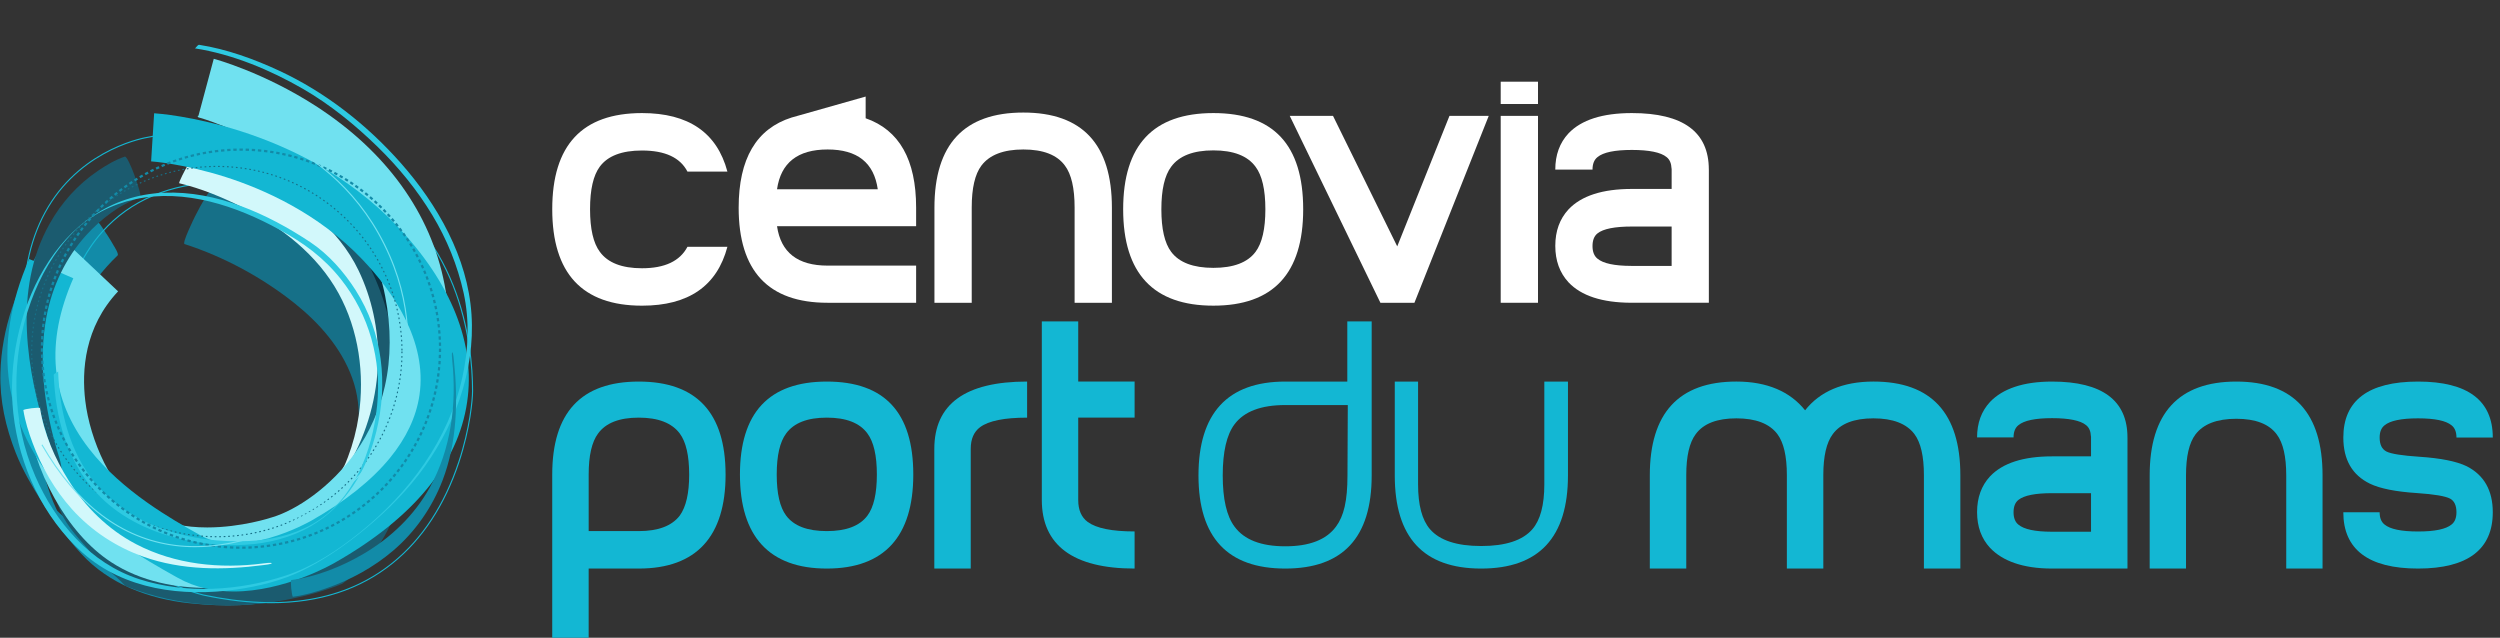 <svg width="196" height="50" viewBox="0 0 196 50" fill="none" xmlns="http://www.w3.org/2000/svg">
<rect x="0" y="0" width="196" height="50" fill="#333333" stroke="none"/>
<g clip-path="url(#clip0_3474_1757)">
<path d="M56.886 37.204C56.886 42.046 54.616 44.575 50.077 44.575H46.151V50.204H43.295V37.208C43.295 32.346 45.556 29.915 50.076 29.915C54.597 29.915 56.885 32.344 56.885 37.204H56.886ZM54.031 37.204C54.031 35.717 53.784 34.642 53.29 33.982C52.668 33.156 51.597 32.742 50.078 32.742C48.559 32.742 47.497 33.156 46.893 33.982C46.399 34.643 46.152 35.717 46.152 37.204V41.638H50.078C51.597 41.638 52.669 41.234 53.291 40.426C53.785 39.747 54.032 38.673 54.032 37.204H54.031Z" fill="#13B7D3"/>
<path d="M71.602 37.204C71.602 42.046 69.341 44.575 64.821 44.575C60.3 44.575 58.012 42.045 58.012 37.204C58.012 32.363 60.281 29.915 64.821 29.915C69.36 29.915 71.602 32.344 71.602 37.204ZM68.746 37.204C68.746 35.717 68.499 34.642 68.005 33.982C67.401 33.156 66.34 32.742 64.821 32.742C63.302 32.742 62.24 33.156 61.636 33.982C61.142 34.643 60.895 35.717 60.895 37.204C60.895 38.691 61.142 39.765 61.636 40.426C62.24 41.234 63.302 41.638 64.821 41.638C66.34 41.638 67.402 41.234 68.005 40.426C68.499 39.765 68.746 38.692 68.746 37.204Z" fill="#13B7D3"/>
<path d="M80.525 32.743C78.75 32.743 77.523 32.989 76.847 33.484C76.353 33.85 76.106 34.417 76.106 35.186V44.575H73.25V35.203C73.25 31.677 75.675 29.914 80.525 29.914V32.742V32.743Z" fill="#13B7D3"/>
<path d="M88.953 44.575C84.102 44.575 81.678 42.727 81.678 39.194V25.198H84.533V29.914H88.953V32.742H84.533V39.206C84.533 39.98 84.78 40.551 85.274 40.919C85.951 41.416 87.177 41.665 88.952 41.665V44.575L88.953 44.575Z" fill="#13B7D3"/>
<path d="M153.693 44.575H150.835V37.251C150.835 35.767 150.587 34.695 150.093 34.035C149.47 33.211 148.398 32.798 146.878 32.798C145.357 32.798 144.295 33.211 143.69 34.035C143.196 34.695 142.948 35.767 142.948 37.251V44.575H140.09V37.251C140.09 35.767 139.842 34.695 139.348 34.035C138.725 33.211 137.653 32.798 136.132 32.798C134.612 32.798 133.55 33.211 132.945 34.035C132.45 34.695 132.203 35.767 132.203 37.251V44.575H129.345V37.265C129.345 32.401 131.607 29.914 136.132 29.914C138.55 29.914 140.346 30.702 141.519 32.167C142.673 30.702 144.459 29.914 146.878 29.914C151.421 29.914 153.692 32.401 153.692 37.265V44.575H153.693Z" fill="#13B7D3"/>
<path fill-rule="evenodd" clip-rule="evenodd" d="M105.642 37.279L105.667 31.756H100.764C98.868 31.756 97.541 32.258 96.787 33.264C96.17 34.087 95.862 35.424 95.862 37.275C95.862 39.127 96.17 40.464 96.787 41.287C97.541 42.316 98.867 42.83 100.764 42.83C102.662 42.83 103.987 42.316 104.741 41.287C105.358 40.464 105.642 39.267 105.642 37.279V37.279ZM107.54 37.279C107.54 42.144 105.281 44.575 100.764 44.575C96.248 44.575 93.961 42.144 93.961 37.279C93.961 32.414 96.229 29.915 100.764 29.915H105.628V25.199H107.54V37.279V37.279Z" fill="#13B7D3"/>
<path fill-rule="evenodd" clip-rule="evenodd" d="M122.928 37.279C122.928 42.125 120.66 44.575 116.125 44.575C111.59 44.575 109.35 42.124 109.35 37.279V29.915H111.177V37.972C111.177 39.594 111.488 40.765 112.111 41.487C112.873 42.368 114.21 42.808 116.126 42.808C118.041 42.808 119.379 42.368 120.141 41.487C120.764 40.766 121.075 39.594 121.075 37.972V29.915H122.929V37.279H122.928Z" fill="#13B7D3"/>
<path d="M182.088 44.575H179.241V37.267C179.241 35.788 178.994 34.721 178.502 34.064C177.899 33.242 176.84 32.832 175.325 32.832C173.811 32.832 172.743 33.242 172.122 34.064C171.629 34.721 171.383 35.788 171.383 37.267V44.575H168.535V37.267C168.535 32.412 170.798 29.915 175.325 29.915C179.852 29.915 182.088 32.412 182.088 37.267V44.575Z" fill="#13B7D3"/>
<path d="M195.435 34.304H192.587C192.587 33.866 192.46 33.547 192.204 33.346C191.767 32.981 190.89 32.798 189.576 32.798C188.262 32.798 187.385 32.981 186.948 33.346C186.692 33.547 186.564 33.866 186.564 34.304C186.564 34.851 186.742 35.216 187.098 35.399C187.454 35.582 188.317 35.719 189.685 35.81C191.346 35.919 192.578 36.165 193.381 36.549C194.749 37.242 195.434 38.447 195.434 40.163C195.434 43.065 193.481 44.575 189.575 44.575C185.668 44.575 183.716 43.065 183.716 40.163H186.563C186.563 40.601 186.691 40.92 186.947 41.121C187.385 41.486 188.262 41.669 189.575 41.669C190.888 41.669 191.766 41.486 192.204 41.121C192.459 40.92 192.586 40.601 192.586 40.163C192.586 39.633 192.422 39.278 192.094 39.095C191.711 38.894 190.844 38.748 189.494 38.657C187.814 38.547 186.582 38.301 185.797 37.918C184.41 37.242 183.717 36.038 183.717 34.304C183.717 31.401 185.67 29.915 189.576 29.915C193.481 29.915 195.435 31.402 195.435 34.304Z" fill="#13B7D3"/>
<path d="M166.793 34.287C166.79 31.398 164.82 29.915 160.884 29.915C158.631 29.915 157.009 30.473 156.02 31.51C155.342 32.238 155.003 33.166 155.003 34.294H157.862C157.862 33.855 157.991 33.534 158.246 33.333C158.687 32.966 159.565 32.783 160.884 32.783C162.203 32.783 163.111 32.967 163.55 33.333C163.791 33.522 163.914 33.819 163.93 34.217H163.937V35.779H160.884C158.631 35.779 157.009 36.302 156.02 37.346C155.342 38.079 155.003 39.013 155.003 40.15C155.003 41.287 155.342 42.219 156.02 42.952C156.999 43.987 158.601 44.565 160.823 44.575H166.794V34.286L166.793 34.287ZM163.937 41.688H160.847C159.55 41.684 158.682 41.5 158.246 41.133C157.991 40.93 157.862 40.607 157.862 40.162C157.862 39.717 157.991 39.394 158.246 39.191C158.687 38.84 159.565 38.665 160.884 38.665H163.937V41.688Z" fill="#13B7D3"/>
<path d="M6.207 15.703C5.029 16.823 4.032 18.18 3.162 19.545C1.307 22.456 0.123 25.765 0.032 29.231C-0.027 31.404 0.445 33.501 1.239 35.514C1.778 36.873 2.52 38.139 3.304 39.37C4.209 40.79 5.227 42.161 6.363 43.407C8.531 45.777 11.68 46.966 14.846 47.293C17.773 47.594 19.915 47.52 22.487 46.943C23.706 46.669 24.94 46.339 26.102 45.87C26.306 45.79 24.897 43.674 24.813 43.557C24.458 43.049 24.086 42.545 23.683 42.074C23.652 42.038 23.239 41.486 23.089 41.549C21.927 42.014 20.692 42.343 19.473 42.62C16.866 43.21 14.148 43.47 11.495 43.139C10.523 43.02 9.564 42.811 8.639 42.504C8.673 42.517 8.712 42.529 8.75 42.542C7.708 42.19 6.722 41.717 5.811 41.107C5.574 40.95 5.345 40.782 5.128 40.606C5.028 40.529 4.927 40.447 4.83 40.364C4.781 40.321 4.732 40.281 4.686 40.238C4.854 40.388 4.615 40.173 4.601 40.158C4.509 40.068 4.413 39.976 4.319 39.882C4.24 39.804 3.85 39.377 4.19 39.754C4.082 39.63 3.677 39.134 4.136 39.699C4.095 39.647 4.05 39.59 4.009 39.537C4.845 40.616 3.591 38.928 4.485 40.184C4.231 39.83 4.926 40.853 4.579 40.319C4.816 40.699 4.875 40.786 4.742 40.572C4.522 40.217 4.995 41.015 4.787 40.649C4.742 40.572 4.503 40.114 4.709 40.514C4.601 40.304 4.498 40.083 4.399 39.865C4.072 39.166 3.813 38.438 3.601 37.693C3.19 36.233 3.018 34.714 3.059 33.201C3.059 33.24 3.055 33.278 3.055 33.317C3.172 29.907 4.401 26.653 6.224 23.794C7.076 22.456 8.063 21.124 9.222 20.025C9.336 19.918 8.95 19.312 8.933 19.287C8.628 18.744 8.284 18.222 7.929 17.711C7.844 17.588 6.382 15.532 6.207 15.702V15.703Z" fill="#128BA8"/>
<path d="M16.961 13.429C17.829 13.697 18.661 14.078 19.477 14.472C21.376 15.398 23.164 16.566 24.745 17.97C26.748 19.748 28.373 21.952 29.348 24.456C30.59 27.68 30.584 31.204 29.832 34.542C29.78 34.785 29.72 35.028 29.655 35.27C29.61 35.447 29.837 35.175 29.811 35.207C29.981 35.003 30.113 34.777 30.257 34.553C30.531 34.111 30.855 33.617 30.987 33.105C31.853 29.734 31.99 26.177 30.901 22.838C30.05 20.247 28.47 17.956 26.5 16.087C24.216 13.922 21.314 12.119 18.299 11.153C18.294 11.15 18.287 11.148 18.281 11.146C18.1 11.089 17.569 12.111 17.505 12.222C17.473 12.28 16.855 13.394 16.96 13.429H16.961Z" fill="#0B3141"/>
<path d="M9.827 45.939C8.905 44.938 8.106 44.48 7.231 43.444C6.339 42.377 5.297 41.383 4.741 40.09C2.902 35.793 3.058 30.857 4.444 26.468C4.474 26.365 4.876 25.23 4.825 25.912C4.769 26.702 4.549 27.511 4.315 28.261C4.173 28.717 4.453 27.676 4.34 28.156C4.374 28.038 4.395 27.919 4.416 27.799C4.39 27.96 4.388 27.972 4.408 27.839C4.365 28.119 4.332 28.336 4.315 28.619C4.268 29.273 4.255 29.922 4.29 30.579C4.361 31.8 4.529 33.022 4.814 34.216C5.131 35.57 5.516 37.023 6.442 38.102C7.498 39.337 8.539 40.583 9.578 41.833C10.62 43.078 11.637 44.299 13.142 45.009C14.903 45.829 16.861 45.888 18.751 45.569C20.895 45.201 22.962 44.451 25.003 43.686C26.804 43.011 28.374 42.051 29.607 40.551C30.114 39.94 30.555 39.279 30.93 38.584C31.088 38.291 31.231 37.993 31.373 37.671C31.437 37.529 31.496 37.383 31.556 37.237C31.652 36.992 31.471 37.457 31.561 37.215C31.587 37.148 31.612 37.079 31.635 37.013C31.671 36.925 31.7 36.836 31.727 36.748C31.814 36.497 31.617 37.084 31.701 36.838C31.742 36.696 31.88 36.214 31.703 36.836C31.75 36.673 31.871 36.211 31.684 36.931C31.71 36.843 31.727 36.753 31.749 36.665C31.579 37.397 31.674 37.006 31.709 36.835C31.741 36.655 31.603 37.375 31.661 37.069C31.709 36.777 31.605 37.403 31.624 37.279C31.749 36.466 31.943 35.647 32.217 34.868C32.217 34.865 32.366 34.375 32.457 34.398C32.553 34.422 32.457 34.924 32.457 34.927C32.094 37.372 31.344 39.894 30.131 42.051C29.306 43.505 28.209 44.81 26.832 45.765C26.832 45.765 18.572 49.451 9.828 45.939" fill="#1B5B6F"/>
<path d="M14.466 19.134C17.537 20.122 20.553 21.751 23.072 23.757C25.019 25.308 26.748 27.257 27.61 29.627C28.056 30.857 28.209 32.161 28.1 33.462C28.031 34.268 27.916 34.797 27.698 35.483C27.674 35.574 27.646 35.665 27.612 35.755C27.743 35.38 27.63 35.703 27.602 35.77C27.568 35.866 27.534 35.957 27.497 36.05C27.708 35.521 27.567 35.87 27.518 35.984C27.363 36.357 27.751 35.483 27.58 35.852C27.396 36.241 27.855 35.288 27.661 35.674C27.47 36.066 27.954 35.121 27.75 35.511C27.577 35.837 28.031 35.011 27.75 35.509C27.689 35.607 27.629 35.708 27.577 35.805C27.039 36.694 26.523 37.691 26.221 38.688C26.227 38.664 26.06 39.185 26.277 38.978C26.529 38.739 26.704 38.379 26.881 38.086C28.199 35.889 29.41 33.47 29.986 30.961C30.296 29.602 30.337 28.228 30.081 26.855C29.609 24.358 28.068 22.221 26.239 20.522C23.564 18.031 20.128 16.189 16.673 15.007C16.632 14.995 16.592 14.981 16.551 14.968C16.421 14.926 16.111 15.48 16.099 15.505C15.809 15.968 15.548 16.455 15.3 16.944C15.241 17.063 14.257 19.063 14.467 19.133L14.466 19.134Z" fill="#167088"/>
<path d="M21.245 47.293C19.579 47.293 17.798 47.092 15.916 46.688C15.889 46.682 13.261 46.085 10.552 44.087C8.956 42.914 7.651 41.494 6.66 39.869C5.42 37.836 4.683 35.474 4.462 32.845C3.921 26.414 5.145 21.331 7.993 18.137C10.206 15.662 13.32 14.348 17.242 14.232C17.264 14.232 19.478 14.258 22.205 15.233C24.724 16.133 28.202 18.052 30.487 22.078L30.413 22.123C28.142 18.119 24.681 16.212 22.178 15.319C19.469 14.347 17.265 14.323 17.243 14.321C13.345 14.437 10.255 15.738 8.058 18.197C5.227 21.371 4.012 26.433 4.551 32.838C4.77 35.452 5.505 37.799 6.734 39.819C7.72 41.436 9.019 42.848 10.601 44.014C13.296 46.001 15.904 46.596 15.934 46.603C22.093 47.918 27.083 47.076 30.762 44.1C33.074 42.228 34.81 39.582 35.926 36.225C36.813 33.569 37.005 31.305 37.005 30.66C37.005 26.985 36.09 17.978 27.612 13.703C22.942 11.349 18.831 10.688 16.203 10.546C13.362 10.396 11.603 10.805 11.588 10.809C11.53 10.816 6.597 11.596 3.815 16.252C1.128 20.749 1.279 27.214 4.26 35.474L4.176 35.507C1.186 27.219 1.033 20.725 3.745 16.206C6.547 11.512 11.519 10.728 11.569 10.722C11.583 10.718 13.356 10.305 16.21 10.46C18.843 10.599 22.963 11.262 27.654 13.626C36.172 17.921 37.093 26.97 37.093 30.66C37.093 31.311 36.898 33.585 36.012 36.253C34.887 39.626 33.14 42.288 30.815 44.166C28.246 46.246 25.042 47.294 21.246 47.294L21.245 47.293Z" fill="#13B7D3"/>
<path d="M17.545 12.258C18.458 12.799 19.309 13.45 20.132 14.112C22.064 15.668 23.828 17.447 25.323 19.425C27.106 21.777 28.476 24.45 29.172 27.326C30.01 30.814 29.705 34.477 28.518 37.847C28.343 38.33 28.862 37.602 28.908 37.529C29.23 37.04 29.569 36.501 29.765 35.945C31.014 32.425 31.347 28.693 30.484 25.043C29.776 22.023 28.274 19.239 26.378 16.802C24.918 14.925 23.211 13.244 21.362 11.758C20.566 11.122 19.741 10.497 18.867 9.977C18.704 9.88 17.37 12.15 17.544 12.259L17.545 12.258Z" fill="#1B5B6F"/>
<path d="M14.059 14.369C15.754 14.769 17.416 15.457 18.968 16.233C22.024 17.756 24.87 19.956 26.54 22.99C28.131 25.882 28.6 29.353 28.124 32.595C27.958 33.713 27.669 34.811 27.266 35.868C27.235 35.955 27.199 36.042 27.162 36.126C27.132 36.211 27.133 36.207 27.169 36.111C27.144 36.165 27.125 36.221 27.101 36.277C27.075 36.342 27.045 36.407 27.014 36.473C26.893 36.734 27.046 36.402 27.014 36.478C26.988 36.522 26.971 36.563 26.948 36.608C26.843 36.812 27.115 36.292 27.019 36.473C26.903 36.689 27.152 36.233 27.136 36.259C27.093 36.337 26.464 37.39 26.594 37.465C26.726 37.541 27.322 36.47 27.366 36.389C28.794 33.91 29.59 31.078 29.634 28.215C29.68 25.814 29.15 23.373 28.111 21.204C27.328 19.572 26.153 18.151 24.804 16.952C22.995 15.336 20.838 14.115 18.6 13.183C17.56 12.746 16.48 12.348 15.374 12.086C15.172 12.042 14.671 13.039 14.604 13.162C14.566 13.22 13.962 14.348 14.058 14.37L14.059 14.369Z" fill="#D2F8FB"/>
<path d="M16.28 46.093C13.845 46.093 11.091 45.626 8.703 44.067C5.274 41.833 2.571 36.977 1.972 31.985C1.403 27.226 2.766 22.823 5.809 19.59L9.259 22.843C6.618 25.649 6.4 29.058 6.685 31.42C7.049 34.476 8.747 38.434 11.291 40.092C12.77 41.053 14.58 41.352 16.247 41.352C18.912 41.352 21.218 40.595 21.25 40.581L21.351 40.551C23.194 40.003 25.927 38.216 27.875 35.457C28.979 33.889 29.756 32.146 30.174 30.279C30.67 28.083 30.677 25.701 30.195 23.203C28.173 12.702 15.65 9.223 15.528 9.188L16.759 4.609C16.919 4.651 20.674 5.682 24.747 8.303C30.285 11.875 33.777 16.715 34.854 22.305C36.289 29.764 33.955 35.06 31.75 38.19C28.988 42.105 25.295 44.311 22.748 45.082C22.299 45.235 19.579 46.092 16.281 46.092L16.28 46.093Z" fill="#70E1F0"/>
<path d="M18.317 46.373C16.844 46.373 15.337 46.087 13.944 45.303L13.751 45.196C11.418 43.891 7.071 41.456 4.004 37.498C2.226 35.207 1.134 32.721 0.739 30.098C0.282 27.005 0.799 23.709 2.289 20.306L5.748 21.817C3.533 26.88 3.938 31.253 6.987 35.186C9.587 38.535 13.5 40.725 15.603 41.906L15.795 42.011C17.426 42.927 19.585 42.607 21.112 42.18C22.951 41.66 24.352 40.848 24.372 40.841L24.39 40.831C27.056 39.317 29.137 37.66 30.576 35.901C31.854 34.337 32.635 32.684 32.885 30.985C33.513 26.728 30.79 22.839 28.392 20.326C24.954 16.723 20.672 14.831 17.685 13.877C14.383 12.828 11.875 12.652 11.848 12.652L12.085 8.88C12.549 8.908 23.456 9.679 31.125 17.716C35.393 22.196 37.299 26.973 36.621 31.537C36.271 33.922 35.225 36.196 33.501 38.295C31.767 40.412 29.329 42.368 26.261 44.111C25.939 44.298 22.27 46.373 18.317 46.373Z" fill="#13B7D3"/>
<path d="M9.783 12.28C9.039 12.526 8.329 12.953 7.682 13.389C6.103 14.454 4.804 15.898 3.881 17.559C0.994 22.718 2.077 29.072 3.775 34.427C4.005 35.159 4.267 35.93 4.66 36.6C4.997 37.171 4.696 36.042 4.664 35.937C4.362 34.98 4.074 33.932 3.851 32.83C3.648 31.842 3.503 30.85 3.421 29.844C3.284 28.171 3.337 26.479 3.643 24.827C4.089 22.455 5.144 20.212 6.771 18.426C7.895 17.196 9.386 16.016 10.996 15.485C11.194 15.417 10.071 12.184 9.783 12.28Z" fill="#1B5B6F"/>
<path d="M16.97 42.123H16.836V42.034H16.97V42.123ZM17.189 42.12V42.034C17.23 42.03 17.271 42.03 17.319 42.03L17.321 42.119C17.276 42.12 17.23 42.12 17.189 42.12ZM16.616 42.116C16.573 42.116 16.53 42.114 16.481 42.114L16.488 42.028C16.533 42.028 16.575 42.029 16.616 42.029V42.116ZM17.54 42.113L17.535 42.025C17.583 42.022 17.626 42.02 17.67 42.02L17.675 42.106C17.628 42.109 17.586 42.111 17.54 42.114V42.113ZM16.262 42.104C16.216 42.101 16.175 42.099 16.132 42.097L16.137 42.011C16.183 42.011 16.22 42.015 16.273 42.015L16.262 42.105L16.262 42.104ZM17.891 42.097L17.887 42.009C17.93 42.007 17.975 42.002 18.017 42L18.024 42.089C17.981 42.09 17.939 42.091 17.891 42.097ZM15.912 42.083C15.867 42.077 15.822 42.074 15.784 42.07L15.79 41.981C15.828 41.986 15.877 41.992 15.917 41.994L15.912 42.084V42.083ZM18.243 42.07L18.239 41.98C18.278 41.976 18.324 41.973 18.368 41.97L18.373 42.057C18.327 42.062 18.287 42.066 18.243 42.07ZM15.562 42.051C15.52 42.047 15.471 42.041 15.427 42.038L15.439 41.952C15.482 41.954 15.528 41.959 15.571 41.966L15.563 42.051H15.562ZM18.594 42.036L18.584 41.947C18.629 41.943 18.669 41.938 18.714 41.933L18.726 42.02C18.684 42.028 18.635 42.03 18.594 42.037V42.036ZM15.21 42.011C15.168 42.008 15.123 42.001 15.081 41.995L15.089 41.909C15.135 41.915 15.175 41.92 15.225 41.925L15.211 42.011L15.21 42.011ZM18.942 41.994L18.933 41.907C18.976 41.901 19.021 41.895 19.06 41.889L19.07 41.974C19.03 41.981 18.989 41.986 18.941 41.994H18.942ZM14.862 41.966C14.816 41.958 14.773 41.952 14.731 41.946L14.748 41.86C14.79 41.866 14.832 41.871 14.876 41.879L14.863 41.966H14.862ZM19.288 41.941L19.276 41.855C19.324 41.847 19.367 41.842 19.408 41.834L19.422 41.92C19.38 41.926 19.334 41.935 19.288 41.941ZM14.512 41.909C14.47 41.902 14.427 41.895 14.383 41.889L14.397 41.802C14.444 41.808 14.484 41.815 14.528 41.824L14.512 41.909ZM19.64 41.883L19.622 41.797C19.668 41.787 19.712 41.783 19.755 41.77L19.77 41.86C19.73 41.867 19.682 41.875 19.64 41.883ZM14.166 41.847C14.121 41.839 14.084 41.828 14.036 41.819L14.055 41.734C14.101 41.743 14.139 41.75 14.188 41.76L14.166 41.847ZM19.985 41.815L19.966 41.73C20.009 41.721 20.056 41.712 20.097 41.703L20.117 41.788C20.073 41.797 20.026 41.805 19.986 41.816L19.985 41.815ZM13.822 41.771C13.779 41.764 13.733 41.755 13.692 41.743L13.712 41.659C13.756 41.669 13.799 41.677 13.841 41.687L13.822 41.77V41.771ZM20.33 41.737L20.309 41.653C20.35 41.645 20.394 41.632 20.44 41.622L20.463 41.708C20.416 41.717 20.371 41.73 20.33 41.736V41.737ZM13.479 41.692C13.437 41.682 13.396 41.673 13.348 41.66L13.375 41.575C13.413 41.587 13.46 41.597 13.501 41.609L13.48 41.692H13.479ZM20.672 41.654L20.649 41.569C20.693 41.56 20.73 41.549 20.778 41.534L20.797 41.622C20.759 41.631 20.712 41.645 20.672 41.653V41.654ZM13.136 41.603C13.095 41.592 13.052 41.58 13.011 41.569L13.034 41.484C13.078 41.497 13.12 41.507 13.161 41.519L13.135 41.603H13.136ZM21.012 41.561L20.986 41.479C21.032 41.465 21.071 41.453 21.113 41.441L21.136 41.525C21.098 41.538 21.052 41.55 21.012 41.561ZM12.801 41.507C12.756 41.494 12.715 41.482 12.672 41.467L12.7 41.384C12.738 41.397 12.783 41.409 12.821 41.425L12.801 41.507ZM21.35 41.461L21.322 41.38C21.371 41.359 21.407 41.35 21.446 41.337L21.476 41.42C21.432 41.435 21.391 41.448 21.351 41.461H21.35ZM12.463 41.401C12.421 41.386 12.38 41.372 12.336 41.359L12.364 41.277C12.407 41.289 12.449 41.302 12.487 41.316L12.462 41.4L12.463 41.401ZM21.682 41.351L21.654 41.269C21.698 41.255 21.739 41.239 21.779 41.225L21.81 41.307C21.768 41.324 21.727 41.338 21.682 41.35V41.351ZM12.126 41.287C12.084 41.269 12.048 41.255 12.004 41.24L12.034 41.159C12.072 41.174 12.116 41.189 12.158 41.203L12.126 41.288V41.287ZM22.018 41.235L21.99 41.152C22.03 41.136 22.064 41.121 22.109 41.107L22.141 41.189C22.099 41.203 22.06 41.22 22.018 41.236V41.235ZM11.795 41.162C11.754 41.148 11.714 41.13 11.672 41.117L11.7 41.034C11.746 41.05 11.787 41.066 11.825 41.08L11.794 41.162H11.795ZM22.344 41.111L22.317 41.026C22.353 41.01 22.396 40.997 22.437 40.978L22.467 41.061C22.426 41.076 22.383 41.093 22.344 41.111ZM11.465 41.034C11.424 41.016 11.382 41.002 11.346 40.984L11.379 40.901C11.417 40.92 11.458 40.936 11.5 40.953L11.465 41.034ZM22.672 40.975L22.635 40.895C22.676 40.879 22.718 40.861 22.757 40.842L22.791 40.925C22.757 40.941 22.711 40.959 22.672 40.975ZM11.143 40.895C11.1 40.877 11.062 40.861 11.024 40.841L11.056 40.761C11.097 40.779 11.135 40.797 11.177 40.815L11.143 40.895ZM22.992 40.835L22.957 40.755C22.996 40.736 23.035 40.718 23.076 40.7L23.112 40.78C23.074 40.798 23.031 40.815 22.992 40.835ZM10.816 40.75C10.78 40.73 10.735 40.712 10.7 40.692L10.735 40.615C10.774 40.631 10.816 40.65 10.859 40.668L10.816 40.751V40.75ZM23.314 40.686L23.275 40.61C23.314 40.589 23.349 40.571 23.389 40.552L23.428 40.628C23.389 40.648 23.349 40.669 23.315 40.687L23.314 40.686ZM10.503 40.593C10.461 40.573 10.424 40.555 10.383 40.534L10.424 40.456C10.461 40.477 10.503 40.494 10.541 40.515L10.503 40.593ZM23.622 40.529L23.586 40.45C23.622 40.432 23.662 40.412 23.705 40.391L23.739 40.471C23.705 40.489 23.666 40.508 23.622 40.529ZM10.185 40.434C10.149 40.412 10.11 40.392 10.071 40.371L10.11 40.294C10.149 40.315 10.189 40.337 10.23 40.355L10.184 40.435L10.185 40.434ZM23.933 40.365L23.892 40.289C23.933 40.267 23.97 40.247 24.008 40.227L24.05 40.305C24.012 40.326 23.974 40.344 23.933 40.365ZM9.877 40.265C9.842 40.243 9.805 40.221 9.763 40.199L9.807 40.122C9.846 40.144 9.885 40.166 9.925 40.184L9.878 40.265H9.877ZM24.239 40.194L24.198 40.118C24.237 40.097 24.274 40.075 24.313 40.052L24.352 40.127C24.317 40.152 24.282 40.174 24.238 40.194H24.239ZM9.571 40.087C9.533 40.063 9.495 40.043 9.457 40.019L9.503 39.943C9.541 39.965 9.581 39.987 9.618 40.011L9.571 40.087ZM24.544 40.015L24.502 39.941C24.537 39.916 24.572 39.894 24.612 39.871L24.652 39.946C24.618 39.97 24.581 39.993 24.543 40.014L24.544 40.015ZM9.274 39.902C9.231 39.88 9.198 39.854 9.16 39.834L9.208 39.758C9.246 39.784 9.282 39.806 9.318 39.83L9.275 39.902H9.274ZM24.846 39.83L24.795 39.757C24.834 39.734 24.871 39.71 24.907 39.687L24.958 39.759C24.915 39.784 24.88 39.807 24.846 39.83ZM8.976 39.71C8.94 39.688 8.903 39.661 8.866 39.639L8.914 39.568C8.949 39.589 8.986 39.614 9.024 39.639L8.976 39.71ZM25.134 39.637L25.089 39.561C25.125 39.54 25.161 39.514 25.194 39.493L25.248 39.561C25.21 39.586 25.173 39.614 25.134 39.637ZM8.683 39.514C8.646 39.489 8.611 39.463 8.578 39.438L8.624 39.364C8.659 39.39 8.7 39.419 8.73 39.442L8.682 39.515L8.683 39.514ZM25.427 39.438L25.376 39.364C25.412 39.338 25.45 39.315 25.482 39.288L25.532 39.358C25.496 39.386 25.462 39.41 25.427 39.438V39.438ZM8.394 39.309C8.359 39.281 8.326 39.257 8.291 39.23L8.341 39.161C8.376 39.188 8.415 39.213 8.451 39.24L8.394 39.31V39.309ZM25.712 39.228L25.659 39.159C25.694 39.132 25.727 39.106 25.764 39.078L25.816 39.148C25.782 39.175 25.748 39.202 25.712 39.228ZM8.112 39.098C8.078 39.07 8.045 39.042 8.012 39.018L8.064 38.946C8.098 38.974 8.131 39.001 8.167 39.029L8.112 39.098ZM25.989 39.014L25.939 38.945C25.969 38.917 26.005 38.892 26.038 38.862L26.089 38.932C26.058 38.959 26.027 38.987 25.988 39.014H25.989ZM7.839 38.878C7.801 38.85 7.77 38.825 7.735 38.795L7.79 38.723C7.826 38.752 7.862 38.781 7.895 38.808L7.839 38.878ZM26.261 38.795L26.21 38.723C26.24 38.697 26.276 38.671 26.309 38.641L26.361 38.712C26.334 38.738 26.303 38.767 26.26 38.795H26.261ZM7.566 38.652C7.533 38.625 7.498 38.595 7.469 38.566L7.522 38.498C7.556 38.527 7.594 38.556 7.624 38.584L7.566 38.652ZM26.534 38.569L26.478 38.498C26.512 38.47 26.54 38.442 26.575 38.413L26.634 38.48C26.601 38.508 26.569 38.536 26.534 38.569ZM7.301 38.42C7.271 38.393 7.235 38.364 7.203 38.332L7.262 38.27C7.294 38.297 7.33 38.328 7.36 38.354L7.301 38.42ZM26.797 38.332L26.739 38.27C26.767 38.239 26.803 38.209 26.834 38.179L26.893 38.246C26.858 38.273 26.83 38.302 26.796 38.331L26.797 38.332ZM7.041 38.179C7.012 38.154 6.973 38.122 6.945 38.093L7.007 38.029C7.038 38.056 7.071 38.087 7.098 38.117L7.041 38.179ZM27.056 38.094L26.992 38.029C27.026 38 27.056 37.97 27.089 37.941L27.144 38.002C27.115 38.034 27.085 38.063 27.056 38.095V38.094ZM6.783 37.94C6.755 37.908 6.721 37.878 6.694 37.843L6.755 37.784C6.783 37.815 6.816 37.843 6.849 37.877L6.783 37.939V37.94ZM27.302 37.846L27.243 37.784C27.272 37.754 27.302 37.724 27.339 37.692L27.394 37.754C27.366 37.784 27.339 37.816 27.302 37.846ZM6.541 37.689C6.511 37.659 6.48 37.626 6.448 37.593L6.511 37.532C6.541 37.563 6.57 37.599 6.604 37.629L6.542 37.69L6.541 37.689ZM27.553 37.594L27.487 37.531C27.517 37.499 27.546 37.47 27.579 37.438L27.645 37.498C27.611 37.529 27.583 37.561 27.553 37.593V37.594ZM6.298 37.433C6.267 37.402 6.236 37.369 6.207 37.334L6.273 37.275C6.298 37.307 6.329 37.343 6.36 37.375L6.298 37.433ZM27.79 37.334L27.73 37.277C27.758 37.245 27.785 37.212 27.811 37.178L27.88 37.239C27.849 37.271 27.821 37.304 27.79 37.334V37.334ZM6.062 37.171C6.034 37.139 6.003 37.105 5.977 37.071L6.041 37.016C6.071 37.047 6.099 37.08 6.126 37.114L6.062 37.171ZM28.025 37.071L27.958 37.016C27.985 36.98 28.017 36.944 28.048 36.916L28.108 36.971C28.08 37.007 28.055 37.041 28.024 37.071L28.025 37.071ZM5.832 36.902C5.802 36.869 5.773 36.835 5.748 36.803L5.816 36.748C5.842 36.779 5.872 36.814 5.898 36.846L5.831 36.902H5.832ZM28.252 36.803L28.183 36.748C28.21 36.711 28.24 36.679 28.268 36.645L28.337 36.701C28.309 36.733 28.281 36.77 28.252 36.803ZM5.611 36.63C5.58 36.596 5.555 36.561 5.532 36.529L5.598 36.474C5.626 36.507 5.654 36.542 5.68 36.579L5.612 36.63H5.611ZM28.473 36.529L28.402 36.472C28.432 36.438 28.453 36.405 28.481 36.37L28.557 36.424C28.527 36.456 28.502 36.491 28.474 36.529H28.473ZM5.391 36.352C5.368 36.319 5.337 36.283 5.315 36.25L5.386 36.197C5.413 36.231 5.44 36.266 5.464 36.303L5.392 36.352L5.391 36.352ZM28.688 36.247L28.614 36.195C28.64 36.158 28.671 36.124 28.698 36.089L28.766 36.139C28.739 36.175 28.71 36.21 28.688 36.247ZM5.185 36.071C5.159 36.035 5.131 35.998 5.105 35.962L5.181 35.912C5.204 35.947 5.227 35.984 5.255 36.019L5.184 36.072L5.185 36.071ZM28.894 35.962L28.822 35.91C28.852 35.874 28.871 35.839 28.898 35.803L28.967 35.853C28.946 35.889 28.921 35.926 28.895 35.963L28.894 35.962ZM4.985 35.782C4.957 35.747 4.93 35.709 4.908 35.672L4.98 35.627C5.004 35.663 5.029 35.698 5.052 35.734L4.985 35.782ZM29.095 35.672L29.021 35.62C29.043 35.584 29.07 35.551 29.092 35.514L29.164 35.561C29.143 35.599 29.116 35.634 29.095 35.672ZM4.785 35.489C4.764 35.456 4.739 35.417 4.712 35.381L4.788 35.333C4.813 35.37 4.832 35.406 4.86 35.443L4.785 35.489H4.785ZM29.285 35.376L29.211 35.33C29.235 35.293 29.262 35.256 29.285 35.216L29.356 35.265C29.335 35.302 29.311 35.338 29.285 35.377V35.376ZM4.598 35.194C4.575 35.155 4.55 35.117 4.53 35.08L4.603 35.034C4.627 35.073 4.653 35.11 4.672 35.148L4.598 35.193V35.194ZM29.474 35.076L29.398 35.029C29.419 34.994 29.439 34.956 29.463 34.919L29.539 34.962C29.516 34.998 29.493 35.038 29.474 35.075V35.076ZM4.42 34.892C4.394 34.853 4.375 34.815 4.356 34.779L4.43 34.734C4.445 34.773 4.472 34.811 4.491 34.848L4.42 34.893V34.892ZM29.646 34.77L29.578 34.729C29.593 34.69 29.617 34.652 29.636 34.615L29.718 34.655C29.698 34.694 29.672 34.734 29.646 34.771V34.77ZM4.241 34.585C4.222 34.547 4.203 34.51 4.18 34.471L4.254 34.429C4.28 34.467 4.3 34.506 4.321 34.543L4.242 34.584L4.241 34.585ZM29.825 34.464L29.746 34.422C29.764 34.383 29.785 34.345 29.806 34.306L29.881 34.347C29.867 34.384 29.846 34.423 29.826 34.463L29.825 34.464ZM4.08 34.278C4.058 34.239 4.04 34.198 4.017 34.161L4.098 34.122C4.117 34.161 4.135 34.198 4.157 34.236L4.08 34.278H4.08ZM29.99 34.151L29.909 34.111C29.925 34.073 29.948 34.032 29.971 33.992L30.044 34.032C30.026 34.073 30.009 34.111 29.99 34.151ZM3.92 33.962C3.898 33.921 3.88 33.884 3.862 33.843L3.938 33.806C3.961 33.846 3.976 33.884 3.999 33.924L3.92 33.962ZM30.144 33.835L30.062 33.797C30.083 33.757 30.103 33.718 30.123 33.677L30.203 33.713C30.182 33.754 30.162 33.793 30.144 33.835ZM3.77 33.645C3.752 33.606 3.733 33.566 3.716 33.528L3.795 33.489C3.81 33.53 3.83 33.57 3.85 33.611L3.77 33.645ZM30.289 33.512L30.212 33.477C30.233 33.438 30.248 33.398 30.267 33.356L30.342 33.393C30.328 33.431 30.308 33.471 30.29 33.511L30.289 33.512ZM3.625 33.324C3.612 33.286 3.589 33.244 3.574 33.203L3.655 33.17C3.673 33.211 3.688 33.252 3.707 33.292L3.625 33.325V33.324ZM30.431 33.188L30.351 33.155C30.367 33.112 30.383 33.075 30.4 33.033L30.482 33.066C30.466 33.107 30.448 33.147 30.431 33.188ZM3.492 33.002C3.476 32.961 3.457 32.921 3.446 32.877L3.524 32.847C3.543 32.887 3.556 32.928 3.571 32.97L3.491 33.002H3.492ZM30.564 32.86L30.483 32.83C30.503 32.788 30.516 32.747 30.531 32.706L30.616 32.739C30.598 32.779 30.58 32.821 30.565 32.861L30.564 32.86ZM3.361 32.675C3.349 32.631 3.331 32.59 3.319 32.549L3.4 32.52C3.416 32.56 3.43 32.599 3.446 32.642L3.361 32.675ZM30.684 32.53L30.608 32.499C30.623 32.461 30.64 32.416 30.651 32.377L30.734 32.405C30.722 32.445 30.704 32.488 30.684 32.53ZM3.242 32.341C3.23 32.299 3.216 32.259 3.202 32.216L3.283 32.189C3.298 32.232 3.313 32.271 3.325 32.311L3.242 32.341ZM30.807 32.197L30.724 32.167C30.736 32.126 30.753 32.085 30.766 32.043L30.848 32.07C30.832 32.111 30.82 32.155 30.808 32.197L30.807 32.197ZM3.134 32.006C3.117 31.966 3.106 31.921 3.092 31.883L3.176 31.856C3.19 31.896 3.202 31.938 3.217 31.98L3.135 32.006H3.134ZM30.916 31.861L30.83 31.834C30.842 31.792 30.855 31.751 30.867 31.708L30.956 31.734C30.936 31.774 30.925 31.817 30.916 31.861V31.861ZM3.026 31.671C3.017 31.63 3.004 31.586 2.992 31.544L3.076 31.52C3.088 31.562 3.105 31.602 3.111 31.646L3.026 31.671ZM31.015 31.52L30.929 31.496C30.941 31.452 30.956 31.412 30.963 31.37L31.051 31.393C31.041 31.433 31.028 31.478 31.015 31.52V31.52ZM2.934 31.333C2.921 31.29 2.913 31.246 2.902 31.205L2.982 31.184C2.995 31.223 3.007 31.268 3.019 31.309L2.934 31.333ZM31.105 31.179L31.021 31.159C31.035 31.118 31.041 31.072 31.053 31.029L31.143 31.052C31.13 31.093 31.118 31.135 31.105 31.178V31.179ZM2.845 30.989C2.837 30.948 2.828 30.907 2.816 30.859L2.901 30.84C2.912 30.884 2.921 30.925 2.931 30.97L2.844 30.988L2.845 30.989ZM31.189 30.838L31.104 30.82C31.109 30.776 31.125 30.735 31.132 30.69L31.212 30.708C31.207 30.75 31.198 30.796 31.189 30.838ZM2.768 30.645C2.761 30.603 2.75 30.561 2.741 30.516L2.828 30.5C2.835 30.542 2.845 30.584 2.855 30.629L2.768 30.645ZM31.262 30.493L31.178 30.477C31.188 30.433 31.192 30.389 31.199 30.347L31.29 30.363C31.281 30.407 31.272 30.449 31.262 30.493V30.493ZM2.699 30.302C2.689 30.257 2.685 30.214 2.675 30.173L2.762 30.158C2.768 30.199 2.776 30.241 2.785 30.284L2.699 30.302ZM31.329 30.147L31.242 30.133C31.248 30.091 31.259 30.047 31.267 30.003L31.352 30.018C31.342 30.06 31.338 30.106 31.329 30.147ZM2.636 29.955C2.63 29.912 2.622 29.868 2.615 29.824L2.701 29.811C2.709 29.854 2.715 29.898 2.72 29.941L2.635 29.956L2.636 29.955ZM31.39 29.801L31.299 29.787C31.306 29.743 31.313 29.702 31.317 29.658L31.406 29.671C31.401 29.713 31.394 29.755 31.39 29.802V29.801ZM2.585 29.605C2.579 29.566 2.571 29.519 2.567 29.476L2.653 29.462C2.656 29.506 2.667 29.551 2.671 29.591L2.585 29.605ZM31.439 29.452L31.352 29.44C31.354 29.398 31.36 29.353 31.367 29.31L31.453 29.321C31.452 29.363 31.446 29.407 31.439 29.452ZM2.539 29.258C2.534 29.215 2.527 29.171 2.526 29.126L2.611 29.117C2.616 29.159 2.623 29.204 2.628 29.248L2.539 29.259L2.539 29.258ZM31.477 29.102L31.39 29.094C31.395 29.051 31.402 29.006 31.407 28.961L31.494 28.97C31.487 29.014 31.482 29.058 31.477 29.102ZM2.504 28.905C2.498 28.862 2.494 28.818 2.492 28.775L2.58 28.766C2.583 28.811 2.585 28.855 2.589 28.898L2.504 28.904V28.905ZM31.508 28.75L31.425 28.743C31.43 28.699 31.432 28.657 31.435 28.611L31.52 28.619C31.515 28.664 31.512 28.707 31.508 28.75ZM2.473 28.555C2.472 28.509 2.467 28.466 2.463 28.423L2.554 28.417C2.554 28.46 2.559 28.506 2.562 28.548L2.473 28.555ZM31.538 28.4L31.452 28.396C31.452 28.351 31.453 28.305 31.453 28.264L31.543 28.266C31.54 28.311 31.54 28.356 31.538 28.399V28.4ZM2.454 28.205C2.453 28.158 2.453 28.116 2.449 28.071L2.536 28.069C2.539 28.113 2.539 28.157 2.541 28.198L2.454 28.205ZM31.549 28.048L31.464 28.046V27.913L31.556 27.917C31.551 27.958 31.549 28.003 31.549 28.048ZM2.447 27.85C2.443 27.808 2.439 27.763 2.439 27.721H2.527C2.534 27.763 2.534 27.807 2.534 27.85H2.447ZM31.556 27.693L31.466 27.692V27.562H31.561C31.561 27.607 31.561 27.652 31.556 27.693ZM2.527 27.501H2.439V27.368H2.534C2.527 27.412 2.527 27.455 2.527 27.501ZM31.466 27.469V27.338L31.556 27.337C31.556 27.382 31.556 27.424 31.561 27.469H31.466ZM2.534 27.152L2.447 27.146C2.447 27.103 2.449 27.061 2.453 27.014L2.539 27.018C2.536 27.06 2.536 27.104 2.534 27.151V27.152ZM31.464 27.118C31.463 27.075 31.463 27.032 31.457 26.989L31.55 26.985V27.116L31.465 27.118H31.464ZM2.553 26.801L2.462 26.797C2.462 26.75 2.463 26.707 2.467 26.665L2.554 26.671C2.553 26.712 2.553 26.756 2.553 26.801ZM31.452 26.772C31.452 26.727 31.446 26.68 31.44 26.637L31.53 26.633C31.53 26.677 31.538 26.721 31.54 26.763L31.452 26.771V26.772ZM2.571 26.449L2.485 26.444C2.487 26.4 2.491 26.356 2.494 26.311L2.581 26.319C2.578 26.363 2.571 26.407 2.571 26.449H2.571ZM31.425 26.421C31.425 26.376 31.421 26.33 31.417 26.288L31.504 26.281C31.507 26.325 31.508 26.369 31.512 26.413L31.425 26.421H31.425ZM2.602 26.102L2.512 26.094C2.52 26.051 2.526 26.003 2.526 25.961L2.615 25.971C2.61 26.015 2.607 26.058 2.602 26.102ZM31.395 26.072C31.39 26.028 31.387 25.984 31.38 25.942L31.466 25.932C31.471 25.973 31.477 26.021 31.482 26.062L31.395 26.071V26.072ZM2.644 25.754L2.554 25.742C2.559 25.699 2.567 25.655 2.571 25.611L2.656 25.621C2.653 25.666 2.646 25.711 2.644 25.754ZM31.354 25.723C31.352 25.679 31.342 25.634 31.338 25.594L31.425 25.579C31.432 25.625 31.438 25.67 31.439 25.711L31.354 25.723ZM2.689 25.406L2.602 25.395C2.607 25.35 2.615 25.305 2.622 25.264L2.709 25.275C2.701 25.321 2.691 25.363 2.689 25.406ZM31.306 25.377C31.299 25.333 31.298 25.291 31.283 25.247L31.371 25.233C31.375 25.275 31.386 25.321 31.394 25.363L31.306 25.377ZM2.748 25.062L2.656 25.047C2.667 25.002 2.676 24.957 2.685 24.916L2.768 24.933C2.761 24.975 2.75 25.018 2.748 25.063V25.062ZM31.248 25.031C31.242 24.987 31.232 24.945 31.23 24.902L31.314 24.885C31.318 24.929 31.324 24.972 31.335 25.017L31.248 25.031ZM2.809 24.717L2.721 24.698C2.732 24.655 2.741 24.611 2.75 24.568L2.835 24.585C2.828 24.63 2.818 24.672 2.809 24.716V24.717ZM31.184 24.687C31.175 24.643 31.166 24.601 31.155 24.556L31.242 24.541C31.253 24.584 31.262 24.628 31.268 24.67L31.184 24.688L31.184 24.687ZM2.88 24.371L2.798 24.352C2.804 24.311 2.817 24.268 2.828 24.226L2.913 24.245C2.902 24.287 2.89 24.33 2.88 24.371H2.88ZM31.109 24.343C31.104 24.303 31.089 24.257 31.08 24.218L31.166 24.197C31.178 24.238 31.188 24.283 31.194 24.326L31.108 24.343H31.109ZM2.962 24.034L2.877 24.012C2.885 23.969 2.896 23.928 2.913 23.884L2.995 23.904C2.982 23.948 2.971 23.991 2.962 24.034V24.034ZM31.03 24.002C31.017 23.961 31.008 23.917 30.994 23.877L31.08 23.855C31.093 23.897 31.104 23.939 31.117 23.985L31.03 24.003L31.03 24.002ZM3.048 23.694L2.967 23.671C2.979 23.629 2.993 23.587 3.004 23.545L3.089 23.566C3.077 23.611 3.062 23.652 3.049 23.694H3.048ZM30.936 23.664C30.925 23.625 30.918 23.582 30.904 23.54L30.987 23.514C31 23.558 31.015 23.601 31.023 23.643L30.936 23.664ZM3.148 23.357L3.065 23.333C3.079 23.291 3.088 23.247 3.105 23.206L3.186 23.233C3.173 23.272 3.161 23.317 3.148 23.357H3.148ZM30.842 23.331C30.826 23.287 30.814 23.247 30.803 23.204L30.885 23.178C30.901 23.218 30.911 23.262 30.925 23.306L30.842 23.331ZM3.256 23.021L3.172 22.993C3.184 22.952 3.2 22.911 3.216 22.87L3.296 22.898C3.284 22.939 3.269 22.983 3.257 23.021H3.256ZM30.736 22.994C30.722 22.952 30.708 22.913 30.694 22.871L30.779 22.843C30.792 22.884 30.807 22.926 30.819 22.969L30.736 22.995V22.994ZM3.371 22.689L3.285 22.661C3.304 22.619 3.316 22.578 3.331 22.538L3.416 22.566C3.398 22.607 3.384 22.649 3.371 22.689ZM30.622 22.663C30.607 22.623 30.589 22.582 30.571 22.54L30.66 22.512C30.669 22.552 30.683 22.596 30.703 22.634L30.621 22.663H30.622ZM3.492 22.36L3.413 22.328C3.426 22.289 3.446 22.245 3.457 22.206L3.543 22.238C3.524 22.279 3.507 22.32 3.492 22.36ZM30.499 22.336C30.483 22.293 30.47 22.256 30.448 22.215L30.533 22.183C30.547 22.221 30.561 22.262 30.58 22.306L30.499 22.336ZM3.62 22.034L3.544 22C3.559 21.96 3.574 21.92 3.594 21.88L3.674 21.913C3.656 21.954 3.64 21.993 3.621 22.034H3.62ZM30.368 22.011C30.352 21.971 30.336 21.933 30.317 21.893L30.4 21.858C30.416 21.898 30.432 21.938 30.448 21.981L30.368 22.011ZM3.762 21.709L3.677 21.677C3.696 21.637 3.715 21.596 3.732 21.554L3.812 21.59C3.795 21.631 3.777 21.672 3.762 21.709ZM30.233 21.692C30.212 21.652 30.194 21.611 30.18 21.573L30.258 21.538C30.271 21.576 30.292 21.616 30.315 21.656L30.234 21.691L30.233 21.692ZM3.906 21.393L3.826 21.355C3.844 21.315 3.868 21.276 3.881 21.236L3.964 21.273C3.944 21.314 3.925 21.351 3.905 21.393H3.906ZM30.082 21.372C30.068 21.336 30.049 21.296 30.027 21.255L30.108 21.22C30.13 21.259 30.143 21.298 30.162 21.337L30.082 21.372ZM4.059 21.079L3.984 21.038C4.002 20.997 4.021 20.959 4.041 20.919L4.117 20.958C4.102 20.996 4.08 21.037 4.06 21.079L4.059 21.079ZM29.926 21.061C29.912 21.024 29.885 20.983 29.871 20.946L29.95 20.904C29.971 20.945 29.99 20.983 30.011 21.023L29.926 21.06V21.061ZM4.218 20.765L4.144 20.725C4.164 20.685 4.19 20.646 4.205 20.608L4.285 20.648C4.262 20.689 4.242 20.725 4.219 20.765H4.218ZM29.77 20.75C29.75 20.711 29.73 20.674 29.711 20.636L29.785 20.596C29.805 20.632 29.831 20.672 29.848 20.708L29.77 20.75ZM4.389 20.458L4.314 20.416C4.335 20.375 4.361 20.337 4.382 20.299L4.456 20.342C4.433 20.38 4.41 20.418 4.389 20.458ZM29.603 20.445C29.582 20.407 29.56 20.369 29.536 20.332L29.61 20.288C29.635 20.325 29.656 20.364 29.681 20.4L29.603 20.445ZM4.566 20.152L4.492 20.108C4.512 20.072 4.535 20.034 4.561 19.996L4.634 20.038C4.609 20.076 4.589 20.116 4.566 20.152L4.566 20.152ZM29.425 20.143C29.402 20.105 29.378 20.071 29.356 20.033L29.43 19.987C29.459 20.024 29.48 20.061 29.501 20.097L29.425 20.143ZM4.748 19.854L4.675 19.807C4.699 19.769 4.721 19.732 4.748 19.695L4.822 19.744C4.797 19.779 4.774 19.814 4.748 19.854ZM29.243 19.844C29.221 19.807 29.198 19.77 29.171 19.736L29.245 19.687C29.271 19.725 29.296 19.761 29.317 19.8L29.243 19.844ZM4.939 19.559L4.867 19.512C4.892 19.475 4.919 19.438 4.939 19.4L5.016 19.451C4.989 19.487 4.966 19.525 4.939 19.558V19.559ZM29.053 19.552C29.029 19.515 29.003 19.48 28.978 19.445L29.053 19.394C29.077 19.43 29.098 19.467 29.129 19.505L29.053 19.551V19.552ZM5.14 19.27L5.067 19.221C5.095 19.185 5.12 19.149 5.144 19.111L5.216 19.162C5.189 19.197 5.162 19.238 5.14 19.27V19.27ZM28.852 19.261C28.83 19.23 28.808 19.192 28.782 19.155L28.852 19.104C28.876 19.139 28.9 19.177 28.927 19.214L28.852 19.26V19.261ZM5.343 18.986L5.274 18.932C5.302 18.898 5.326 18.861 5.348 18.826L5.42 18.881C5.394 18.915 5.371 18.95 5.344 18.986H5.343ZM28.649 18.98C28.625 18.946 28.601 18.91 28.576 18.872L28.644 18.822C28.671 18.857 28.698 18.893 28.724 18.927L28.65 18.98H28.649ZM5.552 18.706L5.485 18.652C5.514 18.618 5.54 18.584 5.569 18.547L5.635 18.6C5.607 18.638 5.58 18.673 5.553 18.707L5.552 18.706ZM28.443 18.702C28.413 18.666 28.387 18.632 28.362 18.6L28.433 18.544C28.453 18.577 28.481 18.614 28.512 18.646L28.444 18.702H28.443ZM5.771 18.434L5.704 18.376C5.731 18.342 5.76 18.307 5.789 18.275L5.858 18.333C5.828 18.365 5.803 18.398 5.771 18.434ZM28.224 18.427C28.196 18.395 28.17 18.361 28.142 18.326L28.208 18.27C28.234 18.302 28.261 18.338 28.292 18.372L28.224 18.427ZM5.998 18.162L5.929 18.106C5.957 18.072 5.988 18.039 6.016 18.006L6.086 18.065C6.056 18.097 6.026 18.13 5.998 18.162ZM27.997 18.158C27.973 18.125 27.941 18.09 27.916 18.06L27.982 18.002C28.008 18.034 28.038 18.069 28.063 18.102L27.997 18.157V18.158ZM6.229 17.902L6.16 17.84C6.189 17.808 6.222 17.776 6.251 17.743L6.316 17.802C6.286 17.834 6.257 17.864 6.23 17.902H6.229ZM27.767 17.896C27.742 17.862 27.708 17.829 27.678 17.798L27.746 17.738C27.776 17.772 27.805 17.804 27.834 17.837L27.768 17.896H27.767ZM6.465 17.642L6.402 17.581C6.43 17.551 6.457 17.52 6.492 17.485L6.555 17.547C6.529 17.579 6.496 17.612 6.465 17.642ZM27.53 17.636C27.5 17.607 27.469 17.575 27.444 17.543L27.503 17.483C27.534 17.515 27.567 17.545 27.594 17.579L27.531 17.636H27.53ZM6.712 17.39L6.645 17.328C6.676 17.297 6.712 17.265 6.739 17.234L6.803 17.297C6.77 17.328 6.739 17.36 6.712 17.391V17.39ZM27.285 17.385C27.26 17.353 27.228 17.324 27.194 17.293L27.26 17.233C27.285 17.261 27.319 17.293 27.347 17.324L27.285 17.385ZM6.957 17.143L6.897 17.08C6.928 17.05 6.96 17.02 6.993 16.989L7.052 17.052C7.022 17.081 6.989 17.112 6.957 17.143H6.957ZM27.038 17.139C27.006 17.111 26.975 17.078 26.942 17.05L27.001 16.984C27.035 17.015 27.068 17.045 27.102 17.075L27.039 17.139L27.038 17.139ZM7.212 16.903L7.153 16.841C7.183 16.809 7.216 16.779 7.247 16.75L7.311 16.815C7.277 16.844 7.244 16.874 7.211 16.902L7.212 16.903ZM26.78 16.901C26.75 16.87 26.716 16.843 26.684 16.811L26.742 16.745C26.778 16.778 26.811 16.806 26.843 16.836L26.78 16.901ZM7.474 16.671L7.416 16.603C7.444 16.575 7.482 16.545 7.512 16.519L7.574 16.584C7.539 16.611 7.505 16.64 7.474 16.671ZM26.521 16.666C26.485 16.638 26.459 16.607 26.424 16.58L26.48 16.515C26.512 16.541 26.546 16.571 26.58 16.603L26.521 16.667V16.666ZM7.735 16.443L7.682 16.375C7.719 16.348 7.748 16.319 7.787 16.291L7.839 16.359C7.805 16.387 7.776 16.414 7.735 16.443ZM26.254 16.439C26.222 16.41 26.189 16.384 26.153 16.356L26.209 16.289C26.239 16.316 26.278 16.345 26.312 16.372L26.253 16.439H26.254ZM8.012 16.223L7.956 16.154C7.989 16.125 8.023 16.1 8.057 16.072L8.112 16.14C8.078 16.168 8.045 16.195 8.012 16.223ZM25.983 16.216C25.953 16.191 25.916 16.163 25.882 16.138L25.934 16.068C25.97 16.094 26.006 16.122 26.039 16.149L25.983 16.216ZM8.287 16.008L8.235 15.937C8.267 15.911 8.302 15.884 8.339 15.859L8.394 15.929C8.359 15.957 8.326 15.981 8.288 16.007L8.287 16.008ZM25.707 16.003C25.67 15.979 25.632 15.952 25.598 15.925L25.653 15.854C25.689 15.881 25.725 15.904 25.758 15.934L25.707 16.003ZM8.568 15.8L8.514 15.73C8.553 15.703 8.589 15.677 8.624 15.653L8.674 15.724C8.642 15.749 8.603 15.776 8.568 15.8ZM25.425 15.797C25.39 15.771 25.353 15.744 25.317 15.72L25.368 15.649C25.405 15.675 25.434 15.698 25.476 15.724L25.425 15.797ZM8.853 15.6L8.805 15.526C8.841 15.502 8.879 15.477 8.915 15.454L8.963 15.525C8.927 15.553 8.887 15.575 8.853 15.601V15.6ZM25.134 15.593C25.103 15.57 25.062 15.547 25.029 15.521L25.077 15.448C25.115 15.472 25.151 15.499 25.182 15.521L25.134 15.593ZM9.147 15.404L9.098 15.332C9.134 15.309 9.172 15.285 9.209 15.263L9.254 15.335C9.221 15.359 9.183 15.381 9.148 15.404H9.147ZM24.846 15.402C24.805 15.376 24.775 15.353 24.735 15.331L24.783 15.255C24.816 15.279 24.854 15.302 24.898 15.33L24.847 15.402H24.846ZM9.442 15.22L9.399 15.146C9.43 15.122 9.473 15.1 9.508 15.076L9.554 15.152C9.515 15.175 9.48 15.197 9.442 15.22ZM24.548 15.214C24.514 15.193 24.474 15.169 24.435 15.147L24.48 15.071C24.517 15.093 24.558 15.118 24.593 15.139L24.547 15.214H24.548ZM9.743 15.042L9.694 14.964C9.735 14.943 9.774 14.922 9.813 14.899L9.853 14.977C9.82 14.999 9.779 15.019 9.743 15.042ZM24.25 15.035C24.206 15.011 24.171 14.991 24.129 14.97L24.177 14.893C24.216 14.914 24.251 14.937 24.292 14.958L24.25 15.035ZM10.046 14.869L10.004 14.793C10.041 14.774 10.08 14.751 10.12 14.729L10.158 14.806C10.121 14.829 10.084 14.848 10.045 14.869H10.046ZM23.939 14.865C23.903 14.842 23.864 14.82 23.827 14.801L23.864 14.722C23.907 14.741 23.951 14.764 23.987 14.784L23.939 14.865ZM10.353 14.706L10.312 14.627C10.353 14.607 10.393 14.588 10.433 14.567L10.472 14.646C10.433 14.665 10.394 14.684 10.353 14.706ZM23.627 14.697C23.597 14.677 23.553 14.657 23.515 14.637L23.553 14.561C23.596 14.579 23.634 14.599 23.672 14.619L23.626 14.697H23.627ZM10.663 14.548L10.625 14.469C10.666 14.45 10.706 14.432 10.747 14.413L10.783 14.494C10.744 14.509 10.707 14.528 10.663 14.548ZM23.316 14.543C23.278 14.521 23.239 14.502 23.198 14.484L23.235 14.402C23.277 14.423 23.316 14.441 23.354 14.46L23.316 14.543ZM10.978 14.4L10.946 14.321C10.984 14.3 11.025 14.284 11.062 14.265L11.096 14.348C11.062 14.362 11.023 14.381 10.977 14.401L10.978 14.4ZM22.998 14.392C22.957 14.372 22.921 14.353 22.877 14.338L22.918 14.257C22.957 14.275 22.996 14.291 23.035 14.309L22.998 14.392ZM11.299 14.257L11.266 14.176C11.305 14.161 11.347 14.141 11.388 14.125L11.423 14.208C11.38 14.225 11.34 14.239 11.299 14.257ZM22.68 14.248C22.64 14.231 22.599 14.216 22.557 14.197L22.59 14.12C22.634 14.131 22.674 14.152 22.714 14.168L22.68 14.248ZM11.621 14.125L11.589 14.043C11.632 14.025 11.673 14.008 11.714 13.993L11.747 14.075C11.701 14.092 11.666 14.108 11.621 14.125ZM22.353 14.114C22.312 14.099 22.274 14.084 22.232 14.065L22.263 13.985C22.304 14.001 22.344 14.015 22.383 14.034L22.353 14.114ZM11.95 13.999L11.917 13.915C11.961 13.9 12 13.887 12.042 13.871L12.072 13.953C12.03 13.966 11.985 13.981 11.949 13.999H11.95ZM22.026 13.989C21.985 13.973 21.939 13.96 21.904 13.945L21.932 13.861C21.974 13.876 22.017 13.891 22.054 13.907L22.026 13.99V13.989ZM12.28 13.88L12.249 13.798C12.293 13.782 12.334 13.77 12.376 13.754L12.402 13.836C12.358 13.852 12.317 13.866 12.279 13.88H12.28ZM21.697 13.871C21.651 13.857 21.61 13.841 21.569 13.829L21.598 13.744C21.64 13.759 21.682 13.771 21.724 13.786L21.697 13.87V13.871ZM12.612 13.77L12.586 13.685C12.63 13.672 12.671 13.659 12.709 13.648L12.737 13.732C12.694 13.743 12.653 13.755 12.613 13.771L12.612 13.77ZM21.362 13.762C21.32 13.748 21.277 13.734 21.236 13.725L21.261 13.638C21.306 13.652 21.342 13.665 21.384 13.678L21.363 13.762H21.362ZM12.945 13.669L12.92 13.582C12.965 13.57 13.007 13.56 13.05 13.547L13.075 13.63C13.032 13.64 12.989 13.655 12.945 13.669ZM21.024 13.659C20.985 13.647 20.941 13.634 20.894 13.624L20.919 13.539C20.962 13.55 21.003 13.561 21.049 13.574L21.024 13.659ZM13.287 13.573L13.26 13.489C13.302 13.478 13.344 13.468 13.391 13.456L13.412 13.542C13.368 13.552 13.325 13.562 13.287 13.573ZM20.685 13.563C20.644 13.556 20.6 13.545 20.561 13.533L20.582 13.448C20.625 13.457 20.667 13.467 20.71 13.481L20.685 13.562V13.563ZM13.625 13.488L13.6 13.401C13.649 13.393 13.689 13.382 13.733 13.372L13.748 13.457C13.707 13.467 13.666 13.478 13.625 13.487V13.488ZM20.344 13.482C20.305 13.47 20.262 13.461 20.218 13.449L20.234 13.367C20.28 13.375 20.322 13.385 20.366 13.395L20.343 13.482H20.344ZM13.97 13.41L13.944 13.325C13.989 13.317 14.031 13.309 14.077 13.298L14.094 13.384C14.052 13.393 14.006 13.401 13.97 13.409V13.41ZM20.006 13.406C19.957 13.394 19.921 13.385 19.877 13.378L19.893 13.293C19.939 13.302 19.98 13.311 20.023 13.319L20.007 13.406L20.006 13.406ZM14.307 13.343L14.293 13.255C14.335 13.245 14.38 13.24 14.424 13.231L14.44 13.319C14.391 13.327 14.35 13.338 14.307 13.344V13.343ZM19.664 13.338C19.619 13.331 19.573 13.321 19.537 13.312L19.549 13.226C19.59 13.234 19.634 13.243 19.679 13.25L19.665 13.337L19.664 13.338ZM14.653 13.283L14.641 13.194C14.684 13.188 14.726 13.18 14.772 13.175L14.781 13.261C14.744 13.269 14.697 13.274 14.654 13.283H14.653ZM19.316 13.277C19.272 13.271 19.23 13.264 19.185 13.258L19.198 13.168C19.241 13.176 19.288 13.184 19.329 13.19L19.316 13.277ZM15.002 13.229L14.988 13.141C15.031 13.139 15.075 13.13 15.118 13.124L15.126 13.212C15.086 13.218 15.044 13.222 15.003 13.229H15.002ZM18.971 13.225C18.925 13.218 18.887 13.213 18.838 13.207L18.852 13.119C18.896 13.125 18.937 13.131 18.979 13.137L18.971 13.225L18.971 13.225ZM15.349 13.185L15.337 13.098C15.383 13.094 15.425 13.088 15.469 13.085L15.476 13.171C15.431 13.176 15.389 13.18 15.349 13.185ZM18.625 13.182C18.579 13.178 18.536 13.173 18.489 13.168L18.502 13.081C18.545 13.085 18.591 13.092 18.629 13.094L18.624 13.182H18.625ZM15.694 13.149L15.685 13.061C15.731 13.059 15.777 13.054 15.819 13.053L15.823 13.138C15.784 13.14 15.741 13.148 15.694 13.149ZM18.271 13.148C18.23 13.144 18.184 13.14 18.144 13.138L18.149 13.047C18.194 13.054 18.239 13.056 18.28 13.06L18.27 13.148L18.271 13.148ZM16.043 13.123L16.039 13.039C16.084 13.034 16.127 13.032 16.171 13.028L16.175 13.116C16.133 13.117 16.089 13.12 16.043 13.124V13.123ZM17.924 13.12C17.878 13.116 17.837 13.116 17.796 13.114V13.025C17.842 13.028 17.887 13.031 17.933 13.034L17.924 13.12ZM16.394 13.107L16.392 13.017C16.438 13.013 16.48 13.013 16.524 13.01V13.102C16.48 13.102 16.438 13.102 16.394 13.107H16.394ZM17.577 13.102C17.53 13.102 17.485 13.102 17.444 13.101L17.446 13.01C17.49 13.011 17.534 13.013 17.58 13.013L17.577 13.102ZM16.739 13.094V13.005H16.874V13.093C16.831 13.093 16.788 13.093 16.739 13.093V13.094ZM17.227 13.094C17.182 13.094 17.14 13.094 17.096 13.094V13.006H17.227V13.095V13.094Z" fill="#167088"/>
<path d="M15.27 3.79C18.23 4.247 21.17 5.479 23.748 6.964C25.891 8.202 27.842 9.793 29.61 11.516C31.248 13.114 32.71 14.9 33.891 16.861C35.035 18.75 35.875 20.82 36.352 22.98C36.821 25.139 36.731 27.389 36.259 29.537C35.182 34.474 32.082 38.63 28.202 41.755C26.479 43.144 24.536 44.426 22.411 45.12C18.762 46.32 14.614 46.596 10.931 45.411C7.095 44.177 4.335 40.943 2.768 37.336C0.89 33.014 0.815 28.06 2.426 23.643C3.155 21.652 4.223 19.747 5.721 18.23C7.043 16.889 8.767 16.019 10.595 15.62C14.484 14.773 18.537 16.148 21.915 18.008C23.8 19.043 25.376 20.189 26.719 21.879C28.953 24.688 29.927 28.224 29.567 31.783C29.203 35.36 27.745 39.261 24.459 41.111C22.946 41.961 21.215 42.339 19.492 42.416C15.118 42.615 10.383 41.359 7.485 37.889C5.448 35.443 4.675 32.238 4.557 29.119C4.561 29.176 4.211 29.284 4.213 29.392C4.345 32.726 5.228 36.088 7.523 38.598C9.208 40.441 11.5 41.591 13.896 42.187C17.279 43.025 21.287 43.054 24.372 41.255C27.122 39.647 28.751 36.898 29.5 33.856C30.436 30.055 30.005 26.101 27.891 22.766C26.972 21.316 25.755 19.933 24.314 18.977C20.978 16.763 16.96 14.943 12.873 15.109C4.356 15.451 0.224 24.888 1.045 32.407C1.496 36.512 3.375 40.579 6.483 43.34C9.755 46.244 14.32 46.813 18.519 46.218C20.311 45.963 22.097 45.523 23.73 44.72C25.236 43.983 26.644 43.032 27.966 42C29.759 40.596 31.44 39.007 32.834 37.203C35.562 33.665 37.269 29.153 36.965 24.646C36.673 20.196 34.303 16.034 31.402 12.76C28.757 9.774 25.521 7.236 21.902 5.55C19.929 4.631 17.772 3.849 15.613 3.513C15.493 3.494 15.34 3.799 15.271 3.79H15.27Z" fill="#2ECAE2"/>
<path d="M18.991 43.024V42.847C19.076 42.847 19.165 42.847 19.253 42.847L19.255 43.02C19.169 43.02 19.082 43.024 18.991 43.024ZM18.771 43.024C18.684 43.024 18.595 43.02 18.509 43.02V42.845C18.601 42.847 18.687 42.848 18.773 42.848L18.771 43.024V43.024ZM19.477 43.017L19.473 42.839C19.555 42.837 19.645 42.833 19.732 42.828L19.741 43.004C19.655 43.01 19.564 43.012 19.476 43.017H19.477ZM18.287 43.017C18.198 43.01 18.11 43.006 18.02 43.001L18.032 42.826C18.117 42.831 18.208 42.835 18.295 42.839L18.287 43.017H18.287ZM19.958 42.99L19.951 42.815C20.036 42.809 20.128 42.802 20.209 42.796L20.224 42.969C20.14 42.976 20.054 42.983 19.958 42.99ZM17.802 42.99C17.714 42.982 17.626 42.975 17.534 42.967L17.553 42.792C17.638 42.799 17.728 42.806 17.814 42.814L17.802 42.989V42.99ZM20.446 42.949L20.428 42.775C20.514 42.766 20.604 42.755 20.69 42.747L20.711 42.92C20.62 42.931 20.532 42.938 20.445 42.948L20.446 42.949ZM17.32 42.947C17.228 42.938 17.142 42.929 17.054 42.917L17.072 42.742C17.162 42.753 17.246 42.762 17.333 42.774L17.32 42.947ZM20.93 42.894L20.905 42.72C20.993 42.708 21.083 42.697 21.167 42.685L21.191 42.857C21.105 42.871 21.016 42.883 20.929 42.894H20.93ZM16.836 42.891C16.746 42.879 16.662 42.867 16.573 42.855L16.598 42.682C16.683 42.692 16.768 42.706 16.86 42.718L16.835 42.891H16.836ZM21.41 42.825L21.38 42.651C21.468 42.635 21.553 42.624 21.64 42.606L21.669 42.78C21.585 42.795 21.498 42.81 21.41 42.825ZM16.355 42.82C16.267 42.807 16.178 42.79 16.091 42.777L16.127 42.605C16.209 42.62 16.296 42.633 16.385 42.647L16.355 42.82ZM21.888 42.74L21.855 42.567C21.94 42.551 22.026 42.537 22.114 42.515L22.148 42.688C22.06 42.707 21.975 42.725 21.888 42.74ZM15.878 42.736C15.791 42.72 15.699 42.7 15.615 42.683L15.651 42.51C15.74 42.529 15.823 42.547 15.914 42.565L15.878 42.736ZM22.363 42.641L22.324 42.466C22.411 42.449 22.495 42.428 22.579 42.408L22.62 42.58C22.538 42.599 22.451 42.62 22.363 42.64V42.641ZM15.402 42.635C15.314 42.616 15.23 42.595 15.144 42.576L15.183 42.406C15.27 42.427 15.354 42.447 15.438 42.464L15.401 42.635H15.402ZM22.837 42.528L22.791 42.353C22.878 42.333 22.959 42.311 23.045 42.289L23.091 42.456C23.005 42.48 22.921 42.501 22.837 42.527V42.528ZM14.924 42.523C14.845 42.498 14.758 42.472 14.673 42.452L14.721 42.283C14.806 42.306 14.892 42.33 14.972 42.35L14.924 42.523ZM23.304 42.398L23.255 42.228C23.341 42.204 23.424 42.179 23.505 42.156L23.557 42.323C23.472 42.347 23.387 42.372 23.303 42.399L23.304 42.398ZM14.46 42.391C14.377 42.367 14.289 42.342 14.205 42.314L14.259 42.147C14.341 42.174 14.424 42.199 14.512 42.222L14.46 42.391ZM23.768 42.255L23.713 42.087C23.797 42.06 23.88 42.03 23.961 42.003L24.018 42.171C23.933 42.2 23.854 42.226 23.768 42.255V42.255ZM13.996 42.246C13.911 42.219 13.828 42.191 13.743 42.161L13.801 41.994C13.883 42.024 13.969 42.051 14.051 42.079L13.996 42.245V42.246ZM24.23 42.096L24.17 41.929C24.25 41.9 24.331 41.869 24.411 41.839L24.478 42.003C24.392 42.036 24.314 42.066 24.23 42.096ZM13.537 42.087C13.453 42.057 13.368 42.027 13.288 41.993L13.349 41.831C13.433 41.861 13.515 41.892 13.598 41.92L13.538 42.087H13.537ZM24.683 41.923L24.619 41.76C24.699 41.73 24.778 41.694 24.86 41.664L24.926 41.824C24.846 41.86 24.766 41.892 24.684 41.923L24.683 41.923ZM13.079 41.911C12.996 41.88 12.912 41.846 12.832 41.81L12.901 41.649C12.983 41.683 13.062 41.717 13.142 41.748L13.079 41.911ZM25.128 41.737L25.058 41.577C25.139 41.542 25.218 41.505 25.295 41.473L25.371 41.631C25.287 41.669 25.21 41.702 25.128 41.737H25.128ZM12.629 41.726C12.55 41.688 12.466 41.654 12.387 41.618L12.461 41.456C12.537 41.494 12.618 41.528 12.7 41.566L12.629 41.726ZM25.57 41.538L25.494 41.379C25.576 41.342 25.654 41.303 25.728 41.266L25.808 41.424C25.728 41.461 25.651 41.503 25.571 41.538H25.57ZM12.186 41.524C12.106 41.484 12.025 41.448 11.95 41.408L12.024 41.249C12.101 41.289 12.185 41.327 12.262 41.364L12.186 41.524ZM26.006 41.324L25.927 41.171C26 41.129 26.081 41.092 26.154 41.05L26.238 41.203C26.16 41.246 26.082 41.286 26.006 41.324ZM11.75 41.307C11.674 41.269 11.591 41.228 11.515 41.185L11.596 41.031C11.676 41.069 11.752 41.111 11.826 41.152L11.75 41.307ZM26.434 41.098L26.349 40.945C26.424 40.903 26.5 40.86 26.576 40.819L26.661 40.969C26.585 41.011 26.511 41.058 26.434 41.098ZM11.321 41.078C11.242 41.038 11.165 40.996 11.089 40.95L11.177 40.799C11.252 40.841 11.326 40.885 11.405 40.928L11.321 41.078V41.078ZM26.856 40.86L26.765 40.708C26.838 40.664 26.914 40.618 26.987 40.572L27.082 40.724C27.001 40.768 26.926 40.815 26.856 40.86ZM10.902 40.838C10.823 40.794 10.748 40.746 10.67 40.701L10.764 40.551C10.84 40.598 10.913 40.642 10.987 40.688L10.902 40.838ZM27.266 40.605L27.174 40.458C27.249 40.411 27.319 40.364 27.396 40.316L27.487 40.464C27.414 40.512 27.341 40.56 27.267 40.605H27.266ZM10.482 40.581C10.406 40.534 10.338 40.488 10.26 40.438L10.355 40.292C10.428 40.342 10.505 40.388 10.579 40.436L10.482 40.581ZM27.674 40.342L27.576 40.196C27.651 40.147 27.719 40.096 27.79 40.047L27.892 40.19C27.818 40.242 27.745 40.292 27.673 40.342H27.674ZM10.078 40.317C10.005 40.266 9.935 40.218 9.858 40.167L9.958 40.022C10.032 40.073 10.105 40.123 10.176 40.174L10.078 40.318V40.317ZM28.071 40.062L27.965 39.921C28.041 39.872 28.107 39.819 28.178 39.765L28.285 39.907C28.209 39.959 28.142 40.012 28.071 40.063V40.062ZM9.678 40.036C9.605 39.985 9.539 39.932 9.464 39.879L9.57 39.737C9.644 39.79 9.71 39.842 9.783 39.894L9.679 40.036H9.678ZM28.461 39.774L28.355 39.635C28.421 39.584 28.491 39.526 28.557 39.474L28.672 39.612C28.596 39.668 28.533 39.719 28.461 39.775V39.774ZM9.29 39.746C9.223 39.689 9.152 39.637 9.085 39.58L9.191 39.443C9.26 39.497 9.331 39.554 9.4 39.606L9.29 39.746ZM28.838 39.471L28.726 39.336C28.796 39.279 28.862 39.225 28.928 39.169L29.042 39.302C28.978 39.358 28.907 39.419 28.838 39.471ZM8.91 39.441C8.841 39.385 8.774 39.328 8.705 39.271L8.823 39.138C8.887 39.194 8.955 39.25 9.024 39.305L8.91 39.441ZM29.205 39.158L29.091 39.028C29.158 38.966 29.227 38.912 29.287 38.854L29.41 38.982C29.341 39.04 29.277 39.098 29.205 39.157V39.158ZM8.541 39.125C8.475 39.066 8.406 39.006 8.341 38.947L8.464 38.818C8.525 38.879 8.59 38.937 8.658 38.994L8.541 39.124V39.125ZM29.569 38.834L29.452 38.704C29.512 38.646 29.578 38.585 29.636 38.524L29.759 38.652C29.7 38.711 29.631 38.771 29.569 38.834ZM8.181 38.799C8.112 38.739 8.053 38.68 7.99 38.617L8.11 38.492C8.176 38.551 8.237 38.611 8.302 38.672L8.181 38.8V38.799ZM29.922 38.498L29.799 38.374C29.864 38.313 29.922 38.251 29.983 38.187L30.108 38.311C30.044 38.374 29.983 38.436 29.922 38.498ZM7.832 38.461C7.769 38.401 7.707 38.336 7.645 38.276L7.771 38.153C7.832 38.215 7.894 38.276 7.957 38.335L7.832 38.46L7.832 38.461ZM30.261 38.151L30.133 38.029C30.195 37.965 30.253 37.903 30.314 37.837L30.442 37.957C30.378 38.023 30.323 38.088 30.261 38.151V38.151ZM7.491 38.115C7.431 38.051 7.372 37.988 7.316 37.922L7.441 37.804C7.499 37.866 7.559 37.93 7.617 37.996L7.491 38.115ZM30.59 37.792L30.458 37.677C30.516 37.61 30.573 37.547 30.633 37.479L30.766 37.594C30.709 37.66 30.649 37.729 30.591 37.792H30.59ZM7.164 37.759C7.11 37.692 7.048 37.626 6.987 37.558L7.123 37.442C7.178 37.508 7.235 37.577 7.296 37.64L7.165 37.758L7.164 37.759ZM30.907 37.426L30.774 37.313C30.829 37.246 30.885 37.179 30.936 37.114L31.079 37.222C31.02 37.292 30.967 37.357 30.907 37.426ZM6.847 37.389C6.788 37.323 6.732 37.252 6.678 37.184L6.816 37.072C6.87 37.143 6.924 37.211 6.982 37.278L6.846 37.388L6.847 37.389ZM31.213 37.049L31.079 36.94C31.133 36.873 31.185 36.805 31.237 36.733L31.376 36.841C31.321 36.91 31.268 36.98 31.213 37.049ZM6.541 37.014C6.489 36.943 6.432 36.875 6.382 36.805L6.518 36.697C6.569 36.768 6.628 36.835 6.681 36.905L6.541 37.015L6.541 37.014ZM31.509 36.664L31.372 36.56C31.421 36.487 31.47 36.421 31.525 36.346L31.664 36.449C31.614 36.521 31.56 36.593 31.508 36.664H31.509ZM6.247 36.629C6.195 36.556 6.144 36.484 6.096 36.413L6.237 36.311C6.287 36.381 6.34 36.454 6.391 36.521L6.246 36.629H6.247ZM31.796 36.27L31.651 36.168C31.702 36.098 31.749 36.025 31.796 35.951L31.943 36.051C31.897 36.124 31.842 36.196 31.796 36.27ZM5.968 36.233C5.916 36.158 5.868 36.088 5.817 36.014L5.965 35.917C6.011 35.989 6.062 36.061 6.11 36.133L5.968 36.233ZM32.066 35.865L31.917 35.771C31.966 35.697 32.014 35.62 32.058 35.548L32.21 35.642C32.164 35.715 32.109 35.792 32.065 35.865H32.066ZM5.698 35.828C5.655 35.755 5.606 35.679 5.555 35.605L5.704 35.514C5.748 35.588 5.8 35.66 5.842 35.733L5.698 35.828ZM32.326 35.452L32.173 35.363C32.221 35.288 32.26 35.211 32.303 35.139L32.457 35.224C32.412 35.301 32.368 35.38 32.326 35.451V35.452ZM5.44 35.417C5.394 35.343 5.348 35.264 5.305 35.192L5.46 35.102C5.502 35.177 5.546 35.252 5.597 35.325L5.439 35.417H5.44ZM32.569 35.034L32.416 34.946C32.457 34.871 32.501 34.793 32.545 34.715L32.696 34.801C32.656 34.879 32.616 34.957 32.569 35.035V35.034ZM5.196 34.996C5.157 34.922 5.114 34.846 5.069 34.766L5.224 34.684C5.266 34.761 5.312 34.835 5.347 34.912L5.196 34.996H5.196ZM32.803 34.605L32.647 34.526C32.686 34.446 32.727 34.367 32.767 34.29L32.925 34.37C32.886 34.449 32.846 34.527 32.803 34.605ZM4.969 34.57C4.928 34.493 4.887 34.415 4.846 34.335L5.005 34.259C5.039 34.335 5.084 34.412 5.121 34.488L4.968 34.569L4.969 34.57ZM33.019 34.169L32.864 34.093C32.901 34.016 32.938 33.934 32.974 33.856L33.14 33.93C33.096 34.011 33.059 34.093 33.019 34.168V34.169ZM4.749 34.139C4.71 34.06 4.675 33.98 4.639 33.9L4.793 33.826C4.832 33.905 4.871 33.987 4.908 34.064L4.748 34.139H4.749ZM33.227 33.728L33.066 33.658C33.1 33.574 33.139 33.496 33.167 33.419L33.333 33.485C33.296 33.568 33.266 33.647 33.227 33.728ZM4.546 33.701C4.512 33.623 4.479 33.538 4.445 33.46L4.603 33.388C4.64 33.472 4.673 33.548 4.71 33.629L4.546 33.701V33.701ZM33.417 33.279L33.259 33.215C33.289 33.138 33.318 33.052 33.355 32.97L33.518 33.035C33.484 33.118 33.449 33.2 33.417 33.279ZM4.362 33.254C4.323 33.173 4.291 33.093 4.26 33.01L4.426 32.948C4.454 33.026 4.487 33.109 4.519 33.188L4.363 33.254H4.362ZM33.596 32.828L33.428 32.769C33.463 32.687 33.493 32.603 33.522 32.521L33.685 32.58C33.659 32.662 33.626 32.747 33.596 32.828H33.596ZM4.181 32.801C4.151 32.719 4.117 32.637 4.089 32.553L4.255 32.495C4.285 32.579 4.314 32.659 4.346 32.74L4.181 32.801ZM33.761 32.367L33.596 32.311C33.622 32.229 33.649 32.146 33.672 32.065L33.842 32.118C33.817 32.201 33.789 32.283 33.761 32.367ZM4.018 32.346C3.991 32.262 3.965 32.177 3.933 32.093L4.104 32.039C4.132 32.124 4.157 32.207 4.19 32.29L4.017 32.345L4.018 32.346ZM33.909 31.905L33.741 31.852C33.769 31.769 33.791 31.685 33.811 31.601L33.985 31.648C33.955 31.736 33.938 31.82 33.91 31.905H33.909ZM3.872 31.883C3.844 31.797 3.821 31.712 3.796 31.628L3.966 31.577C3.991 31.665 4.013 31.747 4.04 31.83L3.872 31.882V31.883ZM34.044 31.433L33.873 31.392C33.897 31.305 33.919 31.22 33.937 31.135L34.11 31.178C34.089 31.266 34.064 31.349 34.044 31.433V31.433ZM3.74 31.413C3.716 31.327 3.694 31.245 3.672 31.159L3.841 31.114C3.867 31.199 3.882 31.283 3.907 31.37L3.741 31.413H3.74ZM34.164 30.966L33.991 30.924C34.011 30.84 34.032 30.756 34.05 30.669L34.224 30.706C34.202 30.794 34.186 30.879 34.164 30.966H34.164ZM3.614 30.942C3.597 30.857 3.582 30.773 3.559 30.686L3.733 30.646C3.752 30.734 3.77 30.819 3.788 30.905L3.614 30.942ZM34.266 30.493L34.095 30.457C34.113 30.372 34.131 30.285 34.146 30.199L34.319 30.233C34.302 30.318 34.284 30.406 34.266 30.493ZM3.514 30.469C3.496 30.384 3.479 30.296 3.464 30.209L3.637 30.175C3.651 30.263 3.671 30.35 3.688 30.434L3.514 30.469ZM34.356 30.014L34.186 29.982C34.203 29.898 34.214 29.812 34.224 29.728L34.401 29.752C34.386 29.84 34.374 29.928 34.356 30.013V30.014ZM3.426 29.991C3.414 29.905 3.398 29.818 3.384 29.732L3.556 29.704C3.572 29.79 3.59 29.874 3.597 29.96L3.427 29.991H3.426ZM34.434 29.536L34.256 29.513C34.269 29.424 34.279 29.339 34.291 29.251L34.465 29.274C34.458 29.36 34.445 29.447 34.435 29.536H34.434ZM3.352 29.512C3.34 29.426 3.325 29.338 3.319 29.247L3.492 29.229C3.502 29.316 3.514 29.402 3.526 29.489L3.352 29.512ZM34.491 29.051L34.32 29.035C34.327 28.947 34.333 28.859 34.346 28.773L34.517 28.792C34.512 28.878 34.501 28.966 34.492 29.051L34.491 29.051ZM3.288 29.028C3.283 28.941 3.275 28.855 3.269 28.766L3.446 28.75C3.449 28.838 3.458 28.925 3.465 29.011L3.288 29.028ZM34.539 28.569L34.363 28.555C34.368 28.47 34.374 28.382 34.381 28.293L34.558 28.303C34.551 28.396 34.546 28.48 34.539 28.569ZM3.248 28.547C3.242 28.458 3.232 28.368 3.232 28.283L3.406 28.272C3.414 28.357 3.417 28.447 3.422 28.534L3.249 28.547H3.248ZM34.564 28.085L34.391 28.076C34.397 27.989 34.401 27.901 34.401 27.814L34.579 27.82C34.574 27.906 34.572 27.996 34.564 28.084L34.564 28.085ZM3.221 28.063C3.217 27.972 3.212 27.885 3.207 27.797L3.384 27.79C3.388 27.878 3.388 27.964 3.393 28.054L3.221 28.063ZM34.585 27.598H34.407C34.411 27.507 34.411 27.424 34.411 27.332H34.588C34.588 27.423 34.588 27.51 34.585 27.598ZM3.202 27.576V27.311H3.376V27.333C3.376 27.415 3.376 27.493 3.381 27.575H3.203L3.202 27.576ZM34.411 27.116C34.407 27.029 34.407 26.94 34.401 26.854L34.58 26.847C34.585 26.938 34.585 27.025 34.585 27.114L34.411 27.115V27.116ZM3.38 27.094L3.202 27.092C3.207 27.003 3.207 26.914 3.207 26.824L3.384 26.833C3.382 26.919 3.382 27.008 3.38 27.094ZM34.395 26.637C34.391 26.548 34.386 26.461 34.381 26.376L34.558 26.365C34.558 26.452 34.564 26.542 34.568 26.631L34.395 26.637ZM3.393 26.611L3.221 26.605C3.222 26.52 3.23 26.428 3.232 26.342L3.406 26.351C3.404 26.437 3.399 26.525 3.394 26.611H3.393ZM34.365 26.158C34.358 26.071 34.353 25.983 34.345 25.897L34.516 25.883C34.526 25.97 34.533 26.058 34.544 26.146L34.365 26.159V26.158ZM3.421 26.134L3.248 26.118C3.257 26.033 3.263 25.943 3.269 25.857L3.446 25.874C3.437 25.959 3.43 26.047 3.421 26.134ZM34.325 25.678C34.314 25.594 34.307 25.504 34.291 25.419L34.465 25.397C34.475 25.486 34.49 25.574 34.496 25.661L34.325 25.678ZM3.465 25.655L3.294 25.634C3.305 25.548 3.314 25.461 3.322 25.373L3.496 25.395C3.486 25.482 3.477 25.568 3.465 25.655ZM34.262 25.202C34.251 25.116 34.238 25.029 34.228 24.942L34.401 24.917C34.414 25.005 34.43 25.089 34.439 25.178L34.262 25.202ZM3.526 25.178L3.352 25.153C3.364 25.068 3.375 24.979 3.388 24.892L3.563 24.92C3.551 25.005 3.539 25.093 3.526 25.178ZM34.192 24.727C34.177 24.641 34.164 24.554 34.146 24.47L34.32 24.438C34.333 24.524 34.35 24.611 34.364 24.698L34.193 24.727H34.192ZM3.596 24.706L3.426 24.674C3.446 24.587 3.458 24.501 3.474 24.414L3.647 24.447C3.628 24.532 3.614 24.617 3.597 24.706H3.596ZM34.105 24.257C34.087 24.169 34.07 24.084 34.05 23.999L34.224 23.961C34.242 24.048 34.26 24.135 34.278 24.22L34.105 24.257H34.105ZM3.688 24.232L3.514 24.197C3.533 24.113 3.551 24.023 3.571 23.938L3.744 23.975C3.725 24.061 3.707 24.147 3.688 24.232ZM34.002 23.787C33.981 23.7 33.96 23.616 33.937 23.533L34.111 23.491C34.132 23.574 34.156 23.659 34.174 23.746L34.002 23.787ZM3.791 23.764L3.62 23.724C3.641 23.636 3.661 23.55 3.684 23.467L3.852 23.507C3.832 23.595 3.811 23.678 3.791 23.763V23.764ZM33.886 23.321C33.861 23.237 33.839 23.152 33.81 23.068L33.984 23.019C34.003 23.105 34.032 23.191 34.056 23.276L33.886 23.321ZM3.906 23.298L3.74 23.25C3.762 23.165 3.784 23.081 3.808 22.996L3.976 23.047C3.951 23.127 3.927 23.211 3.906 23.298ZM33.758 22.86C33.73 22.778 33.703 22.692 33.675 22.608L33.843 22.555C33.871 22.641 33.901 22.724 33.926 22.807L33.758 22.86ZM4.041 22.837L3.873 22.783C3.898 22.7 3.923 22.614 3.949 22.529L4.117 22.586C4.089 22.669 4.066 22.751 4.041 22.837ZM33.61 22.4C33.58 22.321 33.55 22.238 33.523 22.155L33.687 22.096C33.717 22.177 33.746 22.261 33.776 22.346L33.61 22.4ZM4.191 22.377L4.018 22.32C4.052 22.238 4.077 22.153 4.105 22.07L4.273 22.128C4.242 22.209 4.213 22.293 4.191 22.377ZM33.446 21.951C33.417 21.868 33.392 21.784 33.359 21.703L33.518 21.64C33.55 21.721 33.583 21.806 33.616 21.889L33.446 21.951V21.951ZM4.346 21.922L4.185 21.859C4.213 21.776 4.242 21.695 4.278 21.61L4.445 21.676C4.41 21.759 4.378 21.838 4.346 21.922ZM33.276 21.499C33.244 21.419 33.209 21.341 33.175 21.259L33.335 21.192C33.372 21.272 33.402 21.351 33.436 21.435L33.276 21.499ZM4.524 21.472L4.361 21.407C4.394 21.324 4.43 21.244 4.46 21.161L4.622 21.232C4.587 21.313 4.553 21.392 4.523 21.472H4.524ZM33.091 21.06C33.05 20.98 33.018 20.901 32.981 20.821L33.145 20.749C33.174 20.827 33.208 20.909 33.25 20.986L33.091 21.061V21.06ZM4.71 21.03L4.549 20.959C4.588 20.878 4.623 20.794 4.664 20.717L4.823 20.792C4.782 20.87 4.75 20.951 4.71 21.03H4.71ZM32.889 20.626C32.851 20.548 32.81 20.469 32.771 20.392L32.928 20.312C32.968 20.392 33.009 20.471 33.042 20.548L32.889 20.626ZM4.918 20.592L4.757 20.516C4.794 20.437 4.833 20.358 4.877 20.279L5.032 20.359C4.995 20.438 4.956 20.515 4.919 20.593L4.918 20.592ZM32.674 20.195C32.633 20.119 32.596 20.042 32.55 19.968L32.706 19.882C32.75 19.96 32.787 20.038 32.832 20.117L32.675 20.195H32.674ZM5.129 20.164L4.976 20.081C5.017 20.004 5.058 19.922 5.1 19.845L5.254 19.928C5.213 20.009 5.169 20.084 5.129 20.164ZM32.447 19.775C32.406 19.698 32.362 19.624 32.319 19.547L32.474 19.458C32.515 19.535 32.556 19.613 32.601 19.688L32.447 19.774V19.775ZM5.359 19.738L5.208 19.652C5.251 19.575 5.297 19.497 5.338 19.422L5.488 19.513C5.448 19.587 5.404 19.663 5.359 19.738ZM32.209 19.36C32.165 19.288 32.114 19.213 32.075 19.137L32.222 19.047C32.266 19.119 32.315 19.196 32.362 19.27L32.209 19.36H32.209ZM5.603 19.323L5.452 19.233C5.496 19.155 5.544 19.082 5.591 19.009L5.74 19.1C5.691 19.175 5.645 19.249 5.603 19.324V19.323ZM31.959 18.953C31.908 18.882 31.855 18.806 31.814 18.737L31.959 18.637C32.004 18.71 32.056 18.784 32.104 18.859L31.959 18.953ZM5.858 18.915L5.71 18.82C5.756 18.746 5.804 18.672 5.852 18.599L5.999 18.697C5.951 18.766 5.904 18.843 5.858 18.915ZM31.692 18.555C31.641 18.483 31.59 18.41 31.541 18.342L31.684 18.239C31.733 18.31 31.785 18.381 31.833 18.455L31.692 18.555ZM6.126 18.517L5.979 18.416C6.032 18.344 6.087 18.274 6.132 18.198L6.276 18.302C6.225 18.374 6.174 18.447 6.126 18.517ZM31.414 18.165C31.359 18.093 31.307 18.024 31.255 17.955L31.396 17.849C31.452 17.918 31.5 17.988 31.55 18.06L31.414 18.165ZM6.404 18.125L6.264 18.021C6.315 17.951 6.37 17.879 6.424 17.809L6.558 17.913C6.511 17.984 6.457 18.053 6.404 18.125ZM31.12 17.78C31.067 17.712 31.015 17.646 30.957 17.578L31.095 17.466C31.151 17.538 31.205 17.601 31.26 17.674L31.12 17.781V17.78ZM6.696 17.744L6.558 17.634C6.611 17.568 6.669 17.497 6.723 17.428L6.86 17.537C6.805 17.607 6.751 17.674 6.696 17.743V17.744ZM30.819 17.408C30.765 17.34 30.709 17.277 30.649 17.21L30.784 17.092C30.841 17.16 30.899 17.229 30.956 17.296L30.819 17.408ZM6.998 17.37L6.866 17.256C6.922 17.188 6.978 17.123 7.036 17.056L7.168 17.17C7.113 17.238 7.057 17.302 6.998 17.37ZM30.509 17.044C30.449 16.98 30.395 16.913 30.328 16.849L30.458 16.732C30.521 16.797 30.58 16.86 30.64 16.928L30.509 17.043V17.044ZM7.316 17.006L7.181 16.889C7.241 16.824 7.301 16.759 7.36 16.693L7.491 16.811C7.428 16.875 7.372 16.942 7.316 17.006ZM30.183 16.692C30.125 16.625 30.063 16.565 30.002 16.502L30.131 16.378C30.188 16.443 30.25 16.506 30.307 16.571L30.183 16.692V16.692ZM7.638 16.653L7.51 16.533C7.574 16.469 7.636 16.405 7.695 16.342L7.822 16.464C7.763 16.526 7.699 16.588 7.638 16.653ZM29.848 16.346C29.785 16.285 29.726 16.224 29.657 16.163L29.782 16.035C29.846 16.096 29.91 16.16 29.972 16.223L29.849 16.345L29.848 16.346ZM7.974 16.311L7.846 16.184C7.913 16.124 7.975 16.064 8.041 16L8.16 16.125C8.1 16.187 8.038 16.251 7.974 16.31V16.311ZM29.501 16.012C29.44 15.952 29.374 15.891 29.31 15.834L29.429 15.704C29.492 15.764 29.555 15.822 29.62 15.884L29.502 16.011L29.501 16.012ZM8.323 15.979L8.201 15.849C8.268 15.788 8.332 15.729 8.395 15.669L8.514 15.8C8.451 15.859 8.387 15.918 8.323 15.979ZM29.147 15.688C29.085 15.629 29.013 15.574 28.95 15.517L29.063 15.383C29.129 15.442 29.199 15.499 29.265 15.559L29.147 15.688ZM8.678 15.658L8.562 15.524C8.624 15.464 8.698 15.407 8.76 15.351L8.878 15.486C8.81 15.542 8.743 15.6 8.678 15.658H8.678ZM28.785 15.376C28.713 15.32 28.645 15.266 28.578 15.212L28.688 15.074C28.757 15.127 28.826 15.183 28.895 15.24L28.785 15.376ZM9.04 15.347L8.93 15.21C8.999 15.154 9.068 15.101 9.137 15.046L9.246 15.178C9.179 15.234 9.112 15.288 9.04 15.347ZM28.405 15.077C28.337 15.021 28.271 14.97 28.196 14.916L28.308 14.777C28.373 14.83 28.443 14.885 28.514 14.937L28.405 15.076V15.077ZM9.417 15.045L9.307 14.906C9.379 14.854 9.452 14.801 9.521 14.747L9.626 14.887C9.558 14.939 9.49 14.992 9.417 15.045ZM28.024 14.788C27.951 14.733 27.882 14.683 27.809 14.634L27.911 14.49C27.982 14.542 28.055 14.592 28.124 14.646L28.023 14.788H28.024ZM9.805 14.76L9.7 14.618C9.771 14.565 9.841 14.514 9.918 14.463L10.016 14.607C9.946 14.658 9.876 14.708 9.805 14.76V14.76ZM27.629 14.509C27.559 14.46 27.485 14.413 27.414 14.364L27.51 14.216C27.583 14.266 27.656 14.318 27.733 14.364L27.629 14.509ZM10.194 14.483L10.096 14.338C10.169 14.287 10.245 14.239 10.318 14.19L10.415 14.341C10.341 14.387 10.27 14.436 10.195 14.483H10.194ZM27.228 14.245C27.153 14.197 27.082 14.152 27.005 14.106L27.1 13.956C27.174 14.003 27.249 14.049 27.323 14.096L27.228 14.245H27.228ZM10.595 14.22L10.503 14.072C10.577 14.025 10.651 13.979 10.725 13.934L10.817 14.084C10.741 14.129 10.666 14.174 10.595 14.22ZM26.819 13.992C26.743 13.949 26.669 13.903 26.59 13.86L26.679 13.709C26.755 13.752 26.835 13.799 26.906 13.839L26.819 13.992V13.992ZM11.003 13.969L10.914 13.819C10.99 13.774 11.066 13.731 11.143 13.685L11.233 13.838C11.157 13.885 11.077 13.924 11.003 13.969ZM26.404 13.751C26.33 13.71 26.248 13.669 26.168 13.627L26.253 13.474C26.335 13.514 26.409 13.556 26.484 13.599L26.404 13.751ZM11.424 13.733L11.335 13.58C11.414 13.536 11.493 13.498 11.569 13.454L11.654 13.61C11.573 13.65 11.497 13.693 11.424 13.733H11.424ZM25.978 13.527C25.902 13.487 25.823 13.449 25.738 13.408L25.823 13.25C25.902 13.291 25.978 13.331 26.059 13.37L25.978 13.526V13.527ZM11.841 13.508L11.764 13.351C11.841 13.311 11.92 13.272 12.001 13.233L12.077 13.394C11.999 13.431 11.92 13.468 11.841 13.508H11.841ZM25.547 13.312C25.465 13.274 25.387 13.238 25.305 13.201L25.382 13.041C25.462 13.077 25.542 13.116 25.621 13.155L25.547 13.312ZM12.276 13.298L12.2 13.137C12.28 13.101 12.36 13.063 12.44 13.028L12.512 13.188C12.432 13.225 12.352 13.261 12.276 13.298ZM25.107 13.114C25.03 13.076 24.948 13.042 24.866 13.01L24.929 12.847C25.016 12.882 25.098 12.914 25.179 12.953L25.106 13.114L25.107 13.114ZM12.709 13.101L12.637 12.94C12.718 12.902 12.802 12.87 12.881 12.836L12.948 12.998C12.869 13.033 12.793 13.065 12.709 13.101ZM24.663 12.925C24.582 12.894 24.502 12.862 24.417 12.83L24.481 12.668C24.565 12.699 24.651 12.731 24.728 12.763L24.664 12.925H24.663ZM13.15 12.914L13.083 12.751C13.167 12.72 13.253 12.687 13.332 12.656L13.396 12.819C13.315 12.852 13.23 12.884 13.149 12.914H13.15ZM24.216 12.753C24.129 12.723 24.048 12.695 23.964 12.667L24.019 12.5C24.106 12.53 24.19 12.556 24.274 12.591L24.215 12.754L24.216 12.753ZM13.601 12.745L13.537 12.58C13.625 12.552 13.708 12.519 13.79 12.492L13.846 12.656C13.761 12.687 13.685 12.714 13.601 12.745ZM23.758 12.597C23.675 12.571 23.592 12.542 23.51 12.516L23.563 12.347C23.644 12.373 23.732 12.403 23.811 12.431L23.758 12.597ZM14.052 12.586L14 12.422C14.084 12.393 14.167 12.367 14.252 12.339L14.302 12.509C14.22 12.533 14.133 12.561 14.052 12.585V12.586ZM23.298 12.451C23.215 12.426 23.128 12.402 23.045 12.382L23.091 12.212C23.178 12.234 23.265 12.259 23.347 12.284L23.298 12.451ZM14.512 12.445L14.464 12.277C14.546 12.251 14.631 12.228 14.719 12.205L14.76 12.372C14.678 12.395 14.596 12.422 14.512 12.444V12.445ZM22.837 12.325C22.75 12.3 22.664 12.281 22.579 12.258L22.624 12.088C22.709 12.11 22.796 12.131 22.883 12.155L22.837 12.325ZM14.973 12.319L14.932 12.147C15.018 12.125 15.102 12.102 15.187 12.083L15.23 12.251C15.145 12.274 15.056 12.295 14.973 12.319ZM22.368 12.211C22.287 12.19 22.202 12.172 22.114 12.152L22.148 11.981C22.233 11.998 22.322 12.019 22.406 12.039L22.368 12.211ZM15.442 12.206L15.405 12.033C15.487 12.013 15.575 11.994 15.663 11.974L15.695 12.147C15.612 12.165 15.528 12.184 15.442 12.205V12.206ZM21.901 12.11C21.814 12.093 21.728 12.077 21.642 12.059L21.672 11.886C21.761 11.902 21.849 11.919 21.933 11.938L21.902 12.11H21.901ZM15.913 12.102L15.883 11.932C15.964 11.916 16.05 11.899 16.142 11.884L16.17 12.056C16.083 12.072 15.996 12.089 15.913 12.103V12.102ZM21.425 12.023C21.341 12.01 21.251 11.995 21.168 11.983L21.193 11.81C21.28 11.823 21.372 11.834 21.453 11.85L21.425 12.023ZM16.386 12.02L16.355 11.847C16.445 11.832 16.532 11.819 16.617 11.806L16.644 11.98C16.557 11.992 16.47 12.006 16.387 12.02L16.386 12.02ZM20.953 11.954C20.864 11.943 20.778 11.932 20.692 11.922L20.712 11.745C20.797 11.757 20.888 11.769 20.974 11.778L20.953 11.954ZM16.861 11.949L16.836 11.776C16.924 11.765 17.013 11.755 17.101 11.746L17.119 11.92C17.034 11.93 16.945 11.94 16.861 11.949ZM20.475 11.897C20.391 11.887 20.304 11.883 20.214 11.874L20.224 11.7C20.318 11.706 20.402 11.713 20.492 11.724L20.475 11.897ZM17.333 11.896L17.32 11.72C17.407 11.713 17.496 11.705 17.583 11.697L17.599 11.872C17.513 11.879 17.425 11.886 17.334 11.896H17.333ZM19.995 11.858C19.91 11.851 19.821 11.845 19.737 11.841L19.745 11.665C19.834 11.669 19.921 11.674 20.009 11.681L19.995 11.858ZM17.819 11.855L17.805 11.679C17.892 11.673 17.982 11.669 18.067 11.663L18.078 11.839C17.989 11.845 17.905 11.85 17.819 11.855H17.819ZM19.518 11.832C19.426 11.827 19.341 11.825 19.253 11.824L19.262 11.646C19.351 11.649 19.437 11.653 19.528 11.655L19.518 11.832H19.518ZM18.298 11.832L18.287 11.652C18.373 11.648 18.464 11.648 18.553 11.646L18.557 11.823C18.47 11.824 18.381 11.827 18.298 11.831V11.832ZM19.036 11.82C18.951 11.819 18.862 11.819 18.775 11.82L18.773 11.644H19.041L19.035 11.82H19.036Z" fill="#128BA8"/>
<path d="M1.832 32.155C1.966 33.029 2.244 33.894 2.552 34.717C3.254 36.623 4.289 38.409 5.644 39.921C7.166 41.612 9.1 42.884 11.239 43.644C14.248 44.717 17.53 44.712 20.662 44.301C20.706 44.294 21.314 44.234 21.305 44.157C21.297 44.082 20.69 44.163 20.644 44.171C17.259 44.616 13.73 44.258 10.674 42.664C8.481 41.522 6.684 39.746 5.377 37.662C4.317 35.977 3.446 33.987 3.14 32.001C3.123 31.891 1.817 32.075 1.833 32.156L1.832 32.155Z" fill="#D2F8FB"/>
<path d="M15.307 42.901C14.784 42.901 14.258 42.871 13.729 42.805C9.504 42.273 5.978 39.611 3.25 34.889L3.325 34.846C6.043 39.539 9.542 42.188 13.741 42.719C14.252 42.783 14.774 42.814 15.291 42.814C20.841 42.814 26.151 39.277 28.013 37.382C29.3 36.064 30.924 33.447 31.604 30.053C32.17 27.295 32.277 23.026 29.643 18.338C27.168 13.932 23.457 11.671 20.778 10.554C17.87 9.342 15.527 9.169 15.503 9.166L15.51 9.08C15.533 9.083 17.894 9.255 20.809 10.474C23.504 11.598 27.235 13.866 29.726 18.296C32.368 23.007 32.257 27.299 31.697 30.07C31.007 33.483 29.37 36.116 28.074 37.44C27.348 38.18 25.402 39.779 22.692 41.072C20.864 41.949 18.205 42.9 15.307 42.9V42.901Z" fill="#70E1F0"/>
<path d="M22.964 46.786C23.844 46.675 24.714 46.42 25.547 46.132C27.469 45.477 29.28 44.485 30.826 43.168C32.555 41.692 33.873 39.793 34.691 37.674C35.838 34.697 35.917 31.413 35.589 28.271C35.581 28.227 35.538 27.615 35.463 27.625C35.385 27.63 35.453 28.239 35.456 28.283C35.812 31.681 35.368 35.204 33.697 38.216C32.498 40.377 30.677 42.129 28.562 43.384C26.852 44.398 24.833 45.222 22.844 45.473C22.735 45.49 22.885 46.798 22.964 46.785V46.786Z" fill="#128BA8"/>
<path d="M50.334 11.8C52.137 11.8 53.325 12.351 53.895 13.452H57.028C56.212 10.394 53.98 8.865 50.334 8.865C45.642 8.865 43.296 11.377 43.296 16.401C43.296 21.423 45.641 23.965 50.334 23.965C53.98 23.965 56.212 22.427 57.028 19.351H53.895C53.306 20.471 52.118 21.031 50.334 21.031C48.757 21.031 47.655 20.602 47.029 19.745C46.516 19.059 46.26 17.945 46.26 16.401C46.26 14.858 46.516 13.745 47.029 13.058C47.655 12.219 48.757 11.8 50.334 11.8" fill="white"/>
<path d="M99.205 16.409C99.205 14.868 98.948 13.757 98.435 13.073C97.808 12.217 96.706 11.79 95.128 11.79C93.55 11.79 92.448 12.218 91.82 13.073C91.307 13.757 91.051 14.869 91.051 16.409C91.051 17.948 91.307 19.06 91.82 19.745C92.448 20.581 93.55 21 95.128 21C96.706 21 97.808 20.582 98.435 19.745C98.948 19.06 99.205 17.948 99.205 16.409ZM102.17 16.409C102.17 21.446 99.822 23.964 95.127 23.964C90.432 23.964 88.056 21.446 88.056 16.409C88.056 11.372 90.413 8.865 95.127 8.865C99.841 8.865 102.17 11.352 102.17 16.409Z" fill="white"/>
<path d="M67.867 9.273V7.57L62.515 9.086C62.366 9.123 62.223 9.164 62.082 9.208L62.068 9.212C59.297 10.088 57.911 12.444 57.911 16.286C57.911 21.242 60.234 23.737 64.882 23.737H71.824V20.824H64.882C62.54 20.824 61.218 19.795 60.919 17.733H71.824V16.275C71.824 12.524 70.505 10.191 67.867 9.271M60.919 14.838C61.218 12.759 62.54 11.719 64.882 11.719C67.223 11.719 68.517 12.758 68.817 14.838H60.92H60.919Z" fill="white"/>
<path d="M80.23 8.824C75.583 8.824 73.26 11.311 73.26 16.287V23.737H76.183V16.273C76.183 14.755 76.435 13.659 76.942 12.984C77.579 12.141 78.674 11.719 80.23 11.719C81.787 11.719 82.871 12.141 83.49 12.984C83.997 13.659 84.249 14.755 84.249 16.273V23.737H87.173V16.287C87.173 11.312 84.858 8.824 80.231 8.824H80.23Z" fill="white"/>
<path d="M109.543 19.316L104.508 9.085H101.116L108.224 23.737H110.891L116.717 9.085H113.638L109.543 19.316Z" fill="white"/>
<path d="M120.579 9.085H117.655V23.737H120.579V9.085Z" fill="white"/>
<path d="M120.579 6.405H117.655V8.154H120.579V6.405Z" fill="white"/>
<path d="M133.972 13.289C133.969 10.34 131.957 8.865 127.939 8.865C125.638 8.865 123.981 9.395 122.972 10.454C122.279 11.197 121.934 12.146 121.934 13.297H124.853C124.853 12.849 124.984 12.521 125.245 12.316C125.695 11.942 126.593 11.755 127.939 11.755C129.286 11.755 130.214 11.942 130.661 12.316C130.907 12.508 131.034 12.812 131.049 13.218H131.057V14.813H127.94C125.639 14.813 123.983 15.347 122.974 16.413C122.281 17.162 121.935 18.115 121.935 19.275C121.935 20.436 122.282 21.389 122.974 22.137C123.973 23.193 125.609 23.726 127.877 23.736H133.974V13.289L133.972 13.289ZM131.056 20.847H127.901C126.576 20.843 125.69 20.655 125.245 20.281C124.984 20.073 124.853 19.744 124.853 19.289C124.853 18.834 124.984 18.505 125.245 18.297C125.695 17.939 126.593 17.76 127.939 17.76H131.056V20.847Z" fill="white"/>
</g>
<defs>
<clipPath id="clip0_3474_1757">
<rect width="195.41" height="50" fill="white"/>
</clipPath>
</defs>
</svg>
